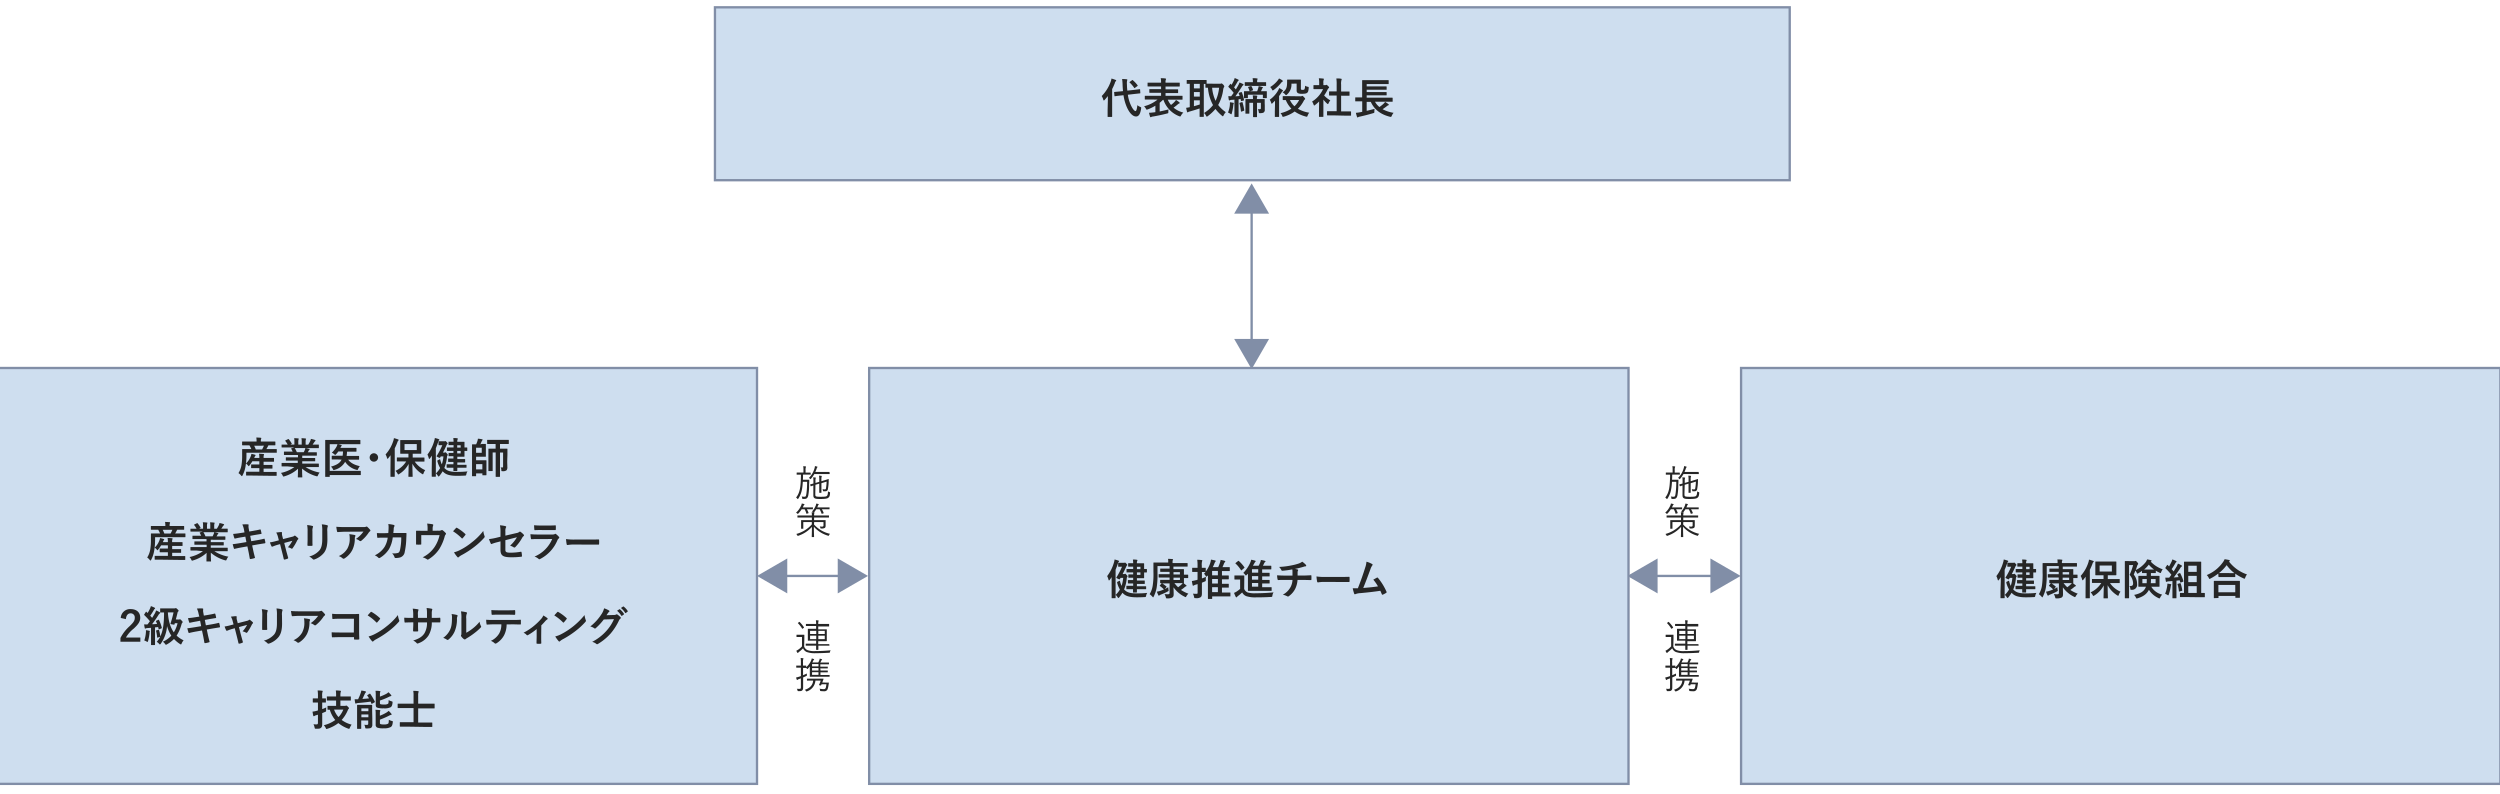 <svg xmlns="http://www.w3.org/2000/svg" viewBox="0 0 1070 340"><defs><style>.cls-1{fill:#818ea7;}.cls-2{fill:#cedeef;stroke:#818ea7;stroke-miterlimit:10;}.cls-3{isolation:isolate;}.cls-4{fill:#262626;}</style></defs><g id="主要素"><rect class="cls-1" x="535.2" y="89.26" width="1" height="57.97"/><polygon class="cls-1" points="528.22 91.45 535.7 78.5 543.17 91.45 528.22 91.45"/><polygon class="cls-1" points="528.22 145.05 535.7 158 543.17 145.05 528.22 145.05"/><rect class="cls-1" x="334.76" y="246" width="25.97" height="1"/><polygon class="cls-1" points="336.95 253.98 324 246.5 336.95 239.02 336.95 253.98"/><polygon class="cls-1" points="358.55 253.98 371.5 246.5 358.55 239.02 358.55 253.98"/><rect class="cls-1" x="707.26" y="246" width="26.97" height="1"/><polygon class="cls-1" points="709.45 253.98 696.5 246.5 709.45 239.02 709.45 253.98"/><polygon class="cls-1" points="732.05 253.98 745 246.5 732.05 239.02 732.05 253.98"/><rect class="cls-2" x="306" y="3.13" width="460" height="74"/><rect class="cls-2" x="-1" y="157.5" width="325" height="178"/><rect class="cls-2" x="372" y="157.5" width="325" height="178"/><rect class="cls-2" x="745.18" y="157.5" width="325" height="178"/></g><g id="文字"><g id="売上高" class="cls-3"><g class="cls-3"><path class="cls-4" d="M347,203c0,.12,0,.13-.13.13s-.5,0-1.78,0h-1.39c0,.8,0,1.52-.06,2.19h1.58c.72,0,.9,0,1,0s.15,0,.15.14c0,.52,0,1-.07,1.92a24,24,0,0,1-.35,4.62c-.22,1-.61,1.53-1.54,1.53h-.8c-.22,0-.24,0-.27-.34a2.2,2.2,0,0,0-.22-.71,6,6,0,0,0,1.2.13c.57,0,.67-.36.81-1.26a35.06,35.06,0,0,0,.31-5.14h-1.83c-.19,3.28-.62,5.24-1.95,7.22-.08.11-.13.18-.18.18s-.11,0-.19-.15a2.21,2.21,0,0,0-.57-.5c1.77-2.22,2-4.86,2.09-9.79-1.25,0-1.63,0-1.73,0s-.11,0-.11-.13v-.67c0-.1,0-.11.11-.11s.52,0,1.8,0h1v-1.07a7.6,7.6,0,0,0-.11-1.65,8.6,8.6,0,0,1,1,.08c.12,0,.2.08.2.14a.62.62,0,0,1-.09.29,3.23,3.23,0,0,0-.1,1.14v1.07h.26c1.28,0,1.66,0,1.76,0s.13,0,.13.11Zm8.1-.22c0,.11,0,.13-.13.13s-.53,0-1.91,0h-4.54a12.53,12.53,0,0,1-1.41,2c-.1.11-.16.16-.23.16s-.11-.05-.22-.17a1.34,1.34,0,0,0-.46-.34,9.39,9.39,0,0,0,2.38-4,4.05,4.05,0,0,0,.21-1.07,6.7,6.7,0,0,1,.91.21c.13,0,.18.11.18.17a.32.32,0,0,1-.1.19,2,2,0,0,0-.3.66c-.15.4-.31.83-.51,1.28H353c1.38,0,1.83,0,1.91,0s.13,0,.13.13Zm-6.15,8.35c0,.85,0,1.13.26,1.27s.62.22,2,.22c1.83,0,2.36-.08,2.66-.33s.48-.75.51-2a1.87,1.87,0,0,0,.63.32c.25.06.27.11.25.41-.09,1.49-.4,1.73-.81,2.07s-1.52.48-3.32.48c-1.63,0-2.12-.08-2.57-.39-.27-.2-.45-.48-.45-1.29v-4.1c-.72.22-1,.34-1,.35s-.16,0-.19-.11l-.16-.61c0-.09,0-.13.1-.14s.41-.08,1.28-.32v-.82a12.17,12.17,0,0,0-.1-1.84,8.66,8.66,0,0,1,.95.08c.11,0,.19.07.19.13a.63.63,0,0,1-.08.29,4.34,4.34,0,0,0-.08,1.17v.73l1.63-.48v-.7a10.09,10.09,0,0,0-.11-1.94,7.06,7.06,0,0,1,1,.08c.11,0,.18.07.18.16a1.13,1.13,0,0,1-.07.26,4.1,4.1,0,0,0-.09,1.2v.69l1.15-.36c1.31-.38,1.74-.57,1.86-.59s.11,0,.11.11l0,.74a20,20,0,0,1-.37,3.63,1,1,0,0,1-1,.76,6.74,6.74,0,0,1-.87,0c-.18,0-.19,0-.22-.29a1.86,1.86,0,0,0-.21-.64,3.88,3.88,0,0,0,1,.13.44.44,0,0,0,.49-.4,18.48,18.48,0,0,0,.28-2.93l-2.21.67v2.16c0,1.25,0,1.75,0,1.83s0,.13-.13.13h-.67c-.11,0-.13,0-.13-.13s0-.58,0-1.83V207l-1.63.48Z"/><path class="cls-4" d="M347.91,217.83c0,.12,0,.13-.13.13s-.48,0-1.73,0h-.7a8.92,8.92,0,0,1,.7,1.52c.05.11,0,.16-.16.21l-.5.16c-.2.06-.24.05-.27-.08a8.14,8.14,0,0,0-.75-1.81h-1.26a10.29,10.29,0,0,1-1.41,1.81c-.12.11-.16.18-.23.18s-.13,0-.24-.16a1.61,1.61,0,0,0-.54-.34,9.18,9.18,0,0,0,2.22-3.12,2.36,2.36,0,0,0,.24-.84c.34.07.68.15,1,.23.11,0,.17.1.17.18a.25.25,0,0,1-.16.2c-.08.05-.12.16-.24.39s-.2.46-.32.67h2.5c1.25,0,1.65,0,1.73,0s.13,0,.13.13Zm.48,6.65a13.08,13.08,0,0,0,6.86,4,2.56,2.56,0,0,0-.43.59c-.16.31-.16.31-.48.19a12.85,12.85,0,0,1-6-3.82c0,2.45.08,4,.08,4.31,0,.11,0,.12-.13.12h-.75c-.1,0-.11,0-.11-.12,0-.31.06-1.83.08-4.25a13.83,13.83,0,0,1-5.8,3.8c-.3.09-.33.11-.48-.2a2.12,2.12,0,0,0-.43-.56,13.68,13.68,0,0,0,6.66-4.09v-1h-3.65v1.65c0,.73,0,1,0,1.09s0,.12-.11.12H343c-.11,0-.13,0-.13-.12s0-.34,0-1.16v-1.12c0-.81,0-1.07,0-1.16s0-.13.13-.13.65,0,2.29,0h2.19v-1.11h-3.91c-1.53,0-2.05,0-2.13,0s-.14,0-.14-.13v-.64c0-.11,0-.13.14-.13s.6,0,2.13,0h3.91a6.38,6.38,0,0,0-.1-1.37,7.12,7.12,0,0,1,1,.09c.14,0,.22.08.22.15a.51.51,0,0,1-.09.25,2.29,2.29,0,0,0-.08.82v.06h4.11c1.54,0,2.05,0,2.15,0s.12,0,.12.13v.64c0,.11,0,.13-.12.13s-.61,0-2.15,0h-4.11v1.11h2.51c1.63,0,2.21,0,2.29,0s.13,0,.13.13,0,.3,0,.84v.21c0,.45,0,.82,0,1.2s-.06.74-.35.95a2.66,2.66,0,0,1-1.49.25c-.34,0-.35,0-.43-.32a1.51,1.51,0,0,0-.24-.56,8,8,0,0,0,1,.07c.42,0,.6-.13.6-.56v-1.38h-4Zm6.64-6.65c0,.12,0,.13-.13.13s-.54,0-1.93,0h-1.21a9.19,9.19,0,0,1,.77,1.57c.05.11,0,.14-.14.19l-.5.16c-.21.07-.22,0-.27-.09a8.08,8.08,0,0,0-.85-1.83h-1.41a10.92,10.92,0,0,1-.83,1.19c-.09.12-.14.19-.21.19s-.14-.05-.27-.15a2.13,2.13,0,0,0-.54-.24,7.93,7.93,0,0,0,1.68-2.7,3.39,3.39,0,0,0,.16-.72,6.29,6.29,0,0,1,.91.19.19.19,0,0,1,.16.18c0,.08-.05.12-.13.2a1,1,0,0,0-.22.42c-.1.22-.19.45-.29.64H353c1.39,0,1.84,0,1.93,0s.13,0,.13.13Z"/></g></g><g id="売上高-2" data-name="売上高" class="cls-3"><g class="cls-3"><path class="cls-4" d="M719,203c0,.12,0,.13-.13.13s-.5,0-1.78,0h-1.39c0,.8,0,1.52-.06,2.19h1.58c.72,0,.9,0,1,0s.15,0,.15.14c0,.52,0,1-.07,1.92a24,24,0,0,1-.35,4.62c-.22,1-.61,1.53-1.54,1.53h-.8c-.22,0-.24,0-.27-.34a2.2,2.2,0,0,0-.22-.71,6,6,0,0,0,1.2.13c.57,0,.67-.36.81-1.26a35.06,35.06,0,0,0,.31-5.14h-1.83c-.19,3.28-.62,5.24-1.95,7.22-.08.11-.13.18-.18.18s-.11,0-.19-.15a2.21,2.21,0,0,0-.57-.5c1.77-2.22,2-4.86,2.09-9.79-1.25,0-1.63,0-1.73,0s-.11,0-.11-.13v-.67c0-.1,0-.11.11-.11s.52,0,1.8,0h1v-1.07a7.6,7.6,0,0,0-.11-1.65,8.6,8.6,0,0,1,1,.08c.12,0,.2.08.2.14a.62.62,0,0,1-.09.29,3.23,3.23,0,0,0-.1,1.14v1.07h.26c1.28,0,1.66,0,1.76,0s.13,0,.13.11Zm8.1-.22c0,.11,0,.13-.13.13s-.53,0-1.91,0h-4.54a12.53,12.53,0,0,1-1.41,2c-.1.11-.16.16-.23.16s-.11-.05-.22-.17a1.34,1.34,0,0,0-.46-.34,9.39,9.39,0,0,0,2.38-4,4.05,4.05,0,0,0,.21-1.07,6.7,6.7,0,0,1,.91.21c.13,0,.18.11.18.17a.32.32,0,0,1-.1.19,2,2,0,0,0-.3.66c-.15.4-.31.83-.51,1.28H725c1.38,0,1.83,0,1.91,0s.13,0,.13.13Zm-6.15,8.35c0,.85,0,1.13.26,1.27s.62.22,2,.22c1.83,0,2.36-.08,2.66-.33s.48-.75.51-2a1.87,1.87,0,0,0,.63.32c.25.06.27.11.25.41-.09,1.49-.4,1.73-.81,2.07s-1.52.48-3.32.48c-1.63,0-2.12-.08-2.57-.39-.27-.2-.45-.48-.45-1.29v-4.1c-.72.22-1,.34-1,.35s-.16,0-.19-.11l-.16-.61c0-.09,0-.13.1-.14s.41-.08,1.28-.32v-.82a12.17,12.17,0,0,0-.1-1.84,8.66,8.66,0,0,1,1,.08c.11,0,.19.07.19.13a.63.63,0,0,1-.08.29,4.34,4.34,0,0,0-.08,1.17v.73l1.63-.48v-.7a10.09,10.09,0,0,0-.11-1.94,7.06,7.06,0,0,1,1,.08c.11,0,.18.07.18.16a1.13,1.13,0,0,1-.07.26,4.1,4.1,0,0,0-.09,1.2v.69l1.15-.36c1.31-.38,1.74-.57,1.86-.59s.11,0,.11.11l0,.74a20,20,0,0,1-.37,3.63,1,1,0,0,1-1,.76,6.74,6.74,0,0,1-.87,0c-.18,0-.19,0-.22-.29a1.86,1.86,0,0,0-.21-.64,3.88,3.88,0,0,0,1,.13.44.44,0,0,0,.49-.4,18.48,18.48,0,0,0,.28-2.93l-2.21.67v2.16c0,1.25,0,1.75,0,1.83s0,.13-.13.13h-.67c-.11,0-.13,0-.13-.13s0-.58,0-1.83V207l-1.63.48Z"/><path class="cls-4" d="M719.91,217.83c0,.12,0,.13-.13.13s-.48,0-1.73,0h-.7a8.92,8.92,0,0,1,.7,1.52c.05.11,0,.16-.16.21l-.5.16c-.2.06-.24.05-.27-.08a8.14,8.14,0,0,0-.75-1.81h-1.26a10.29,10.29,0,0,1-1.41,1.81c-.12.11-.16.18-.23.18s-.13,0-.24-.16a1.61,1.61,0,0,0-.54-.34,9.18,9.18,0,0,0,2.22-3.12,2.36,2.36,0,0,0,.24-.84c.34.07.68.15,1,.23.11,0,.17.1.17.18a.25.25,0,0,1-.16.2c-.08.05-.12.16-.24.39s-.2.46-.32.67h2.5c1.25,0,1.65,0,1.73,0s.13,0,.13.13Zm.48,6.65a13.08,13.08,0,0,0,6.86,4,2.56,2.56,0,0,0-.43.59c-.16.31-.16.31-.48.19a12.85,12.85,0,0,1-6-3.82c0,2.45.08,4,.08,4.31,0,.11,0,.12-.13.12h-.75c-.1,0-.11,0-.11-.12,0-.31.06-1.83.08-4.25a13.83,13.83,0,0,1-5.8,3.8c-.3.09-.33.11-.48-.2a2.12,2.12,0,0,0-.43-.56,13.68,13.68,0,0,0,6.66-4.09v-1h-3.65v1.65c0,.73,0,1,0,1.09s0,.12-.11.12H715c-.11,0-.13,0-.13-.12s0-.34,0-1.16v-1.12c0-.81,0-1.07,0-1.16s0-.13.13-.13.65,0,2.29,0h2.19v-1.11h-3.91c-1.53,0-2,0-2.13,0s-.14,0-.14-.13v-.64c0-.11,0-.13.14-.13s.6,0,2.13,0h3.91a6.38,6.38,0,0,0-.1-1.37,7.12,7.12,0,0,1,1,.09c.14,0,.22.08.22.15a.51.51,0,0,1-.09.25,2.29,2.29,0,0,0-.08.82v.06h4.11c1.54,0,2,0,2.15,0s.12,0,.12.13v.64c0,.11,0,.13-.12.13s-.61,0-2.15,0h-4.11v1.11h2.51c1.63,0,2.21,0,2.29,0s.13,0,.13.13,0,.3,0,.84v.21c0,.45,0,.82,0,1.2s-.06.74-.35.95a2.66,2.66,0,0,1-1.49.25c-.34,0-.35,0-.43-.32a1.51,1.51,0,0,0-.24-.56,8,8,0,0,0,1,.07c.42,0,.6-.13.6-.56v-1.38h-4Zm6.64-6.65c0,.12,0,.13-.13.13s-.54,0-1.93,0h-1.21a9.19,9.19,0,0,1,.77,1.57c.05.11,0,.14-.14.19l-.5.16c-.21.07-.22,0-.27-.09a8.08,8.08,0,0,0-.85-1.83h-1.41a10.92,10.92,0,0,1-.83,1.19c-.09.12-.14.19-.21.19s-.14-.05-.27-.15a2.13,2.13,0,0,0-.54-.24,7.93,7.93,0,0,0,1.68-2.7,3.39,3.39,0,0,0,.16-.72,6.29,6.29,0,0,1,.91.19.19.19,0,0,1,.16.18c0,.08,0,.12-.13.2a1,1,0,0,0-.22.42c-.1.22-.19.45-.29.64H725c1.39,0,1.84,0,1.93,0s.13,0,.13.13Z"/></g></g><g id="売上高-3" data-name="売上高" class="cls-3"><g class="cls-3"><path class="cls-4" d="M344.18,276.69a2.51,2.51,0,0,0,1.42,1.56,8.44,8.44,0,0,0,3.22.42c2.05,0,4.35-.11,6.72-.34a1.49,1.49,0,0,0-.3.69c-.07.34-.05.34-.37.36-2.1.12-4.07.19-5.68.19a10.41,10.41,0,0,1-3.94-.52,2.94,2.94,0,0,1-1.54-1.58A14,14,0,0,1,342,279a1.92,1.92,0,0,0-.35.33c-.05.1-.11.16-.19.16s-.13-.06-.19-.16a5.08,5.08,0,0,1-.45-.81,6.62,6.62,0,0,0,1-.6,8.34,8.34,0,0,0,1.43-1.28v-4h-1.12c-.83,0-1,0-1.11,0s-.12,0-.12-.13v-.7c0-.11,0-.13.12-.13s.28,0,1.11,0H343c.83,0,1.05,0,1.13,0s.13,0,.13.13,0,.49,0,1.5ZM342,266.23c.15-.11.18-.11.27,0a13.81,13.81,0,0,1,1.81,2.24c.07.09.05.14-.09.25l-.4.31c-.18.13-.23.11-.29,0a12.08,12.08,0,0,0-1.75-2.26c-.09-.09-.08-.13.08-.25Zm13,10c0,.11,0,.13-.13.13s-.62,0-2.25,0h-2.36c0,1.15,0,1.58,0,1.64s0,.13-.13.13h-.71c-.11,0-.12,0-.12-.13s0-.49,0-1.64h-2.07c-1.61,0-2.16,0-2.25,0s-.13,0-.13-.13v-.62c0-.12,0-.13.13-.13s.64,0,2.25,0h2.07v-1.27h-1.28c-1.51,0-2,0-2.13,0s-.13,0-.13-.13,0-.45,0-1.44v-1.92c0-1,0-1.36,0-1.44s0-.15.13-.15.62,0,2.13,0h1.28v-1.21h-2c-1.62,0-2.16,0-2.24,0s-.13,0-.13-.13v-.62c0-.11,0-.13.13-.13s.62,0,2.24,0h2a8.72,8.72,0,0,0-.11-1.58,6.2,6.2,0,0,1,1,.08c.11,0,.19.06.19.14a1.44,1.44,0,0,1-.08.26,3.93,3.93,0,0,0-.1,1.05v.05h2.29c1.6,0,2.15,0,2.24,0s.13,0,.13.13V268c0,.11,0,.13-.13.13s-.64,0-2.24,0h-2.29v1.21h1.43c1.5,0,2,0,2.11,0s.13,0,.13.15,0,.43,0,1.44v1.92c0,1,0,1.34,0,1.44s0,.13-.13.13-.61,0-2.11,0h-1.43v1.27h2.36c1.63,0,2.17,0,2.25,0s.13,0,.13.13ZM349.35,270h-2.64v1.35h2.64Zm0,2.07h-2.64v1.47h2.64ZM353,270h-2.76v1.35H353Zm0,2.07h-2.76v1.47H353Z"/><path class="cls-4" d="M351.19,287H352c1.57,0,2.09,0,2.17,0s.13,0,.13.12v.47c0,.11,0,.16-.13.16s-.6,0-2.17,0h-.85v1.15h1.66c1.54,0,2,0,2.15,0s.11,0,.11.12v.52c0,.09,0,.11-.11.11s-.61,0-2.15,0h-3.92c-1.53,0-2.06,0-2.16,0s-.13,0-.13-.11,0-.56,0-1.7v-2.61a10,10,0,0,1-.88,1c-.09.1-.14.13-.19.13s-.09-.05-.16-.14a1.46,1.46,0,0,0-.32-.34s-.05,0-.11,0-.35,0-1.23,0V289c.51-.23,1.09-.47,1.63-.74a4.29,4.29,0,0,0,0,.64c0,.31,0,.32-.23.43-.44.21-.91.42-1.37.61v1.88c0,1.05,0,1.8,0,2.41,0,.77-.13,1-.42,1.28s-.62.31-1.58.29c-.32,0-.34,0-.4-.3a2.49,2.49,0,0,0-.29-.71,11.47,11.47,0,0,0,1.18.05c.39,0,.55-.16.55-.69v-3.82l-.8.3a1.78,1.78,0,0,0-.58.3.28.28,0,0,1-.22.1c-.07,0-.11,0-.16-.13-.11-.29-.19-.54-.31-.93a12.55,12.55,0,0,0,1.43-.38l.64-.22v-3.62h-.5c-1,0-1.28,0-1.37,0s-.12,0-.12-.13V285c0-.11,0-.13.12-.13s.38,0,1.37,0h.5v-1.31a10.88,10.88,0,0,0-.11-1.94,9.27,9.27,0,0,1,1,.1c.13,0,.21.07.21.13a.63.63,0,0,1-.1.3,4.39,4.39,0,0,0-.09,1.4v1.32c.88,0,1.13,0,1.23,0s.13,0,.13.13v.56a7.78,7.78,0,0,0,2-2.61,3.42,3.42,0,0,0,.37-1.13,5.36,5.36,0,0,1,.87.25c.11,0,.16.11.16.18s-.05.13-.15.19a2.42,2.42,0,0,0-.4.67c-.06.13-.14.27-.22.42h2.54a7.93,7.93,0,0,0,.47-1,2.32,2.32,0,0,0,.14-.64,6.69,6.69,0,0,1,.85.23c.13.05.18.08.18.14a.23.23,0,0,1-.12.19,1,1,0,0,0-.22.32,6.63,6.63,0,0,1-.43.79h1.58c1.44,0,1.91,0,2,0s.13,0,.13.12v.52c0,.11,0,.12-.13.12s-.55,0-2,0h-1.58v1h.88c1.57,0,2.1,0,2.19,0s.13,0,.13.13v.49c0,.12,0,.13-.13.13s-.62,0-2.19,0h-.88Zm2.35,5.15c.77,0,1,0,1.09,0s.14,0,.13.13c-.07.46-.13.86-.19,1.21a8,8,0,0,1-.31,1.36,1.46,1.46,0,0,1-1.61,1c-.34,0-.89,0-1.37-.08-.25,0-.27-.06-.3-.35a1.61,1.61,0,0,0-.21-.65,14.47,14.47,0,0,0,1.78.19.85.85,0,0,0,.9-.64,11.75,11.75,0,0,0,.25-1.46h-2.1c0,.13-.11.27-.17.43s-.1.12-.26.08l-.46-.09c-.16,0-.21-.08-.15-.21a9.54,9.54,0,0,0,.69-1.76H349a5.25,5.25,0,0,1-3.6,4.58.6.6,0,0,1-.23.06c-.09,0-.14-.06-.25-.24a1.76,1.76,0,0,0-.48-.46c2.12-.71,3.39-1.91,3.6-3.94h-.32c-1.57,0-2.13,0-2.21,0s-.13,0-.13-.14v-.56c0-.12,0-.13.13-.13s.64,0,2.21,0h2.77c1.32,0,1.76,0,1.84,0s.17.06.12.19l-.23.66c-.1.29-.2.54-.28.78Zm-3.23-7.94h-2.75v1h2.75Zm-2.75,1.73V287h2.75v-1.06Zm2.75,1.75h-2.75v1.15h2.75Z"/></g></g><g id="売上高-4" data-name="売上高" class="cls-3"><g class="cls-3"><path class="cls-4" d="M716.18,276.69a2.51,2.51,0,0,0,1.42,1.56,8.44,8.44,0,0,0,3.22.42c2,0,4.35-.11,6.72-.34a1.49,1.49,0,0,0-.3.69c-.07.34,0,.34-.37.36-2.1.12-4.07.19-5.68.19a10.41,10.41,0,0,1-3.94-.52,2.94,2.94,0,0,1-1.54-1.58A14,14,0,0,1,714,279a1.92,1.92,0,0,0-.35.33c0,.1-.11.16-.19.16s-.13-.06-.19-.16a5.08,5.08,0,0,1-.45-.81,6.62,6.62,0,0,0,1-.6,8.34,8.34,0,0,0,1.43-1.28v-4h-1.12c-.83,0-1,0-1.11,0s-.12,0-.12-.13v-.7c0-.11,0-.13.12-.13s.28,0,1.11,0H715c.83,0,1,0,1.13,0s.13,0,.13.13,0,.49,0,1.5ZM714,266.23c.15-.11.18-.11.27,0a13.81,13.81,0,0,1,1.81,2.24c.07.09,0,.14-.09.25l-.4.31c-.18.13-.23.11-.29,0a12.08,12.08,0,0,0-1.75-2.26c-.09-.09-.08-.13.08-.25Zm13,10c0,.11,0,.13-.13.13s-.62,0-2.25,0h-2.36c0,1.15,0,1.58,0,1.64s0,.13-.13.13h-.71c-.11,0-.12,0-.12-.13s0-.49,0-1.64h-2.07c-1.61,0-2.16,0-2.25,0s-.13,0-.13-.13v-.62c0-.12,0-.13.13-.13s.64,0,2.25,0h2.07v-1.27h-1.28c-1.51,0-2,0-2.13,0s-.13,0-.13-.13,0-.45,0-1.44v-1.92c0-1,0-1.36,0-1.44s0-.15.13-.15.62,0,2.13,0h1.28v-1.21h-2c-1.62,0-2.16,0-2.24,0s-.13,0-.13-.13v-.62c0-.11,0-.13.13-.13s.62,0,2.24,0h2a8.72,8.72,0,0,0-.11-1.58,6.2,6.2,0,0,1,1,.08c.11,0,.19.06.19.14a1.44,1.44,0,0,1-.08.26,3.93,3.93,0,0,0-.1,1.05v.05h2.29c1.6,0,2.15,0,2.24,0s.13,0,.13.13V268c0,.11,0,.13-.13.13s-.64,0-2.24,0h-2.29v1.21h1.43c1.5,0,2,0,2.11,0s.13,0,.13.15,0,.43,0,1.44v1.92c0,1,0,1.34,0,1.44s0,.13-.13.13-.61,0-2.11,0h-1.43v1.27h2.36c1.63,0,2.17,0,2.25,0s.13,0,.13.13ZM721.35,270h-2.64v1.35h2.64Zm0,2.07h-2.64v1.47h2.64ZM725,270h-2.76v1.35H725Zm0,2.07h-2.76v1.47H725Z"/><path class="cls-4" d="M723.19,287H724c1.57,0,2.09,0,2.17,0s.13,0,.13.12v.47c0,.11,0,.16-.13.16s-.6,0-2.17,0h-.85v1.15h1.66c1.54,0,2,0,2.15,0s.11,0,.11.12v.52c0,.09,0,.11-.11.11s-.61,0-2.15,0h-3.92c-1.53,0-2.06,0-2.16,0s-.13,0-.13-.11,0-.56,0-1.7v-2.61a10,10,0,0,1-.88,1c-.09.1-.14.13-.19.13s-.09-.05-.16-.14a1.46,1.46,0,0,0-.32-.34s0,0-.11,0-.35,0-1.23,0V289c.51-.23,1.09-.47,1.63-.74a4.29,4.29,0,0,0,0,.64c0,.31,0,.32-.23.43-.44.21-.91.42-1.37.61v1.88c0,1.05,0,1.8,0,2.41,0,.77-.13,1-.42,1.28s-.62.31-1.58.29c-.32,0-.34,0-.4-.3a2.49,2.49,0,0,0-.29-.71,11.47,11.47,0,0,0,1.18.05c.39,0,.55-.16.55-.69v-3.82l-.8.3a1.78,1.78,0,0,0-.58.3.28.28,0,0,1-.22.1c-.07,0-.11,0-.16-.13-.11-.29-.19-.54-.31-.93a12.55,12.55,0,0,0,1.43-.38l.64-.22v-3.62h-.5c-1,0-1.28,0-1.37,0s-.12,0-.12-.13V285c0-.11,0-.13.12-.13s.38,0,1.37,0h.5v-1.31a10.88,10.88,0,0,0-.11-1.94,9.27,9.27,0,0,1,1,.1c.13,0,.21.07.21.13a.63.63,0,0,1-.1.3,4.39,4.39,0,0,0-.09,1.4v1.32c.88,0,1.13,0,1.23,0s.13,0,.13.13v.56a7.78,7.78,0,0,0,2-2.61,3.42,3.42,0,0,0,.37-1.13,5.36,5.36,0,0,1,.87.25c.11,0,.16.11.16.18s0,.13-.15.19a2.42,2.42,0,0,0-.4.67c-.06.13-.14.27-.22.42h2.54a7.93,7.93,0,0,0,.47-1,2.32,2.32,0,0,0,.14-.64,6.69,6.69,0,0,1,.85.23c.13.05.18.08.18.14a.23.23,0,0,1-.12.19,1,1,0,0,0-.22.32,6.63,6.63,0,0,1-.43.79h1.58c1.44,0,1.91,0,2,0s.13,0,.13.12v.52c0,.11,0,.12-.13.12s-.55,0-2,0h-1.58v1h.88c1.57,0,2.1,0,2.19,0s.13,0,.13.13v.49c0,.12,0,.13-.13.13s-.62,0-2.19,0h-.88Zm2.35,5.15c.77,0,1,0,1.09,0s.14,0,.13.13c-.07.46-.13.86-.19,1.21a8,8,0,0,1-.31,1.36,1.46,1.46,0,0,1-1.61,1c-.34,0-.89,0-1.37-.08-.25,0-.27-.06-.3-.35a1.61,1.61,0,0,0-.21-.65,14.47,14.47,0,0,0,1.78.19.85.85,0,0,0,.9-.64,11.75,11.75,0,0,0,.25-1.46h-2.1c0,.13-.11.27-.17.43s-.1.12-.26.08l-.46-.09c-.16,0-.21-.08-.15-.21a9.54,9.54,0,0,0,.69-1.76H721a5.25,5.25,0,0,1-3.6,4.58.6.6,0,0,1-.23.06c-.09,0-.14-.06-.25-.24a1.76,1.76,0,0,0-.48-.46c2.12-.71,3.39-1.91,3.6-3.94h-.32c-1.57,0-2.13,0-2.21,0s-.13,0-.13-.14v-.56c0-.12,0-.13.13-.13s.64,0,2.21,0h2.77c1.32,0,1.76,0,1.84,0s.17.06.12.19l-.23.66c-.1.29-.2.54-.28.78Zm-3.23-7.94h-2.75v1h2.75Zm-2.75,1.73V287h2.75v-1.06Zm2.75,1.75h-2.75v1.15h2.75Z"/></g></g><g id="売上高-5" data-name="売上高" class="cls-3"><g class="cls-3"><path class="cls-4" d="M474.16,43.11c0-.59,0-1.31,0-2-.43.57-.9,1.13-1.37,1.65-.14.16-.25.25-.34.25s-.18-.09-.23-.3a5.89,5.89,0,0,0-.69-1.6,16.9,16.9,0,0,0,3.87-6.22,6.73,6.73,0,0,0,.31-1.27,14.63,14.63,0,0,1,1.73.57c.2.09.29.15.29.27s-.06.2-.2.33a1.38,1.38,0,0,0-.36.72A23.33,23.33,0,0,1,476,38.12v9c0,1.75,0,2.63,0,2.72s0,.2-.21.2h-1.52c-.19,0-.21,0-.21-.2s0-1,0-2.72Zm11.13-4.63c1.64-.18,2.27-.28,2.45-.3s.2,0,.22.18l.1,1.38c0,.19,0,.2-.18.22l-2.46.27-2.7.31a15.87,15.87,0,0,0,1.15,4.16c.83,1.94,1.69,2.84,2.14,2.84.29,0,.6-.7.78-2.54a3.65,3.65,0,0,0,1.17.72c.54.24.52.27.43.81-.34,2.31-1.05,3.33-2.14,3.33-1.68,0-3.14-2-4.11-4.35a20,20,0,0,1-1.28-4.76l-1.22.13c-1.64.16-2.25.29-2.41.31s-.22,0-.24-.2l-.14-1.43c0-.19,0-.19.2-.21s.79-.06,2.43-.22l1.17-.12c-.08-.87-.15-1.73-.18-2.63a23.86,23.86,0,0,0-.2-2.56,17.37,17.37,0,0,1,1.92.11c.2,0,.31.11.31.21a.74.74,0,0,1-.11.38,6.61,6.61,0,0,0-.05,1.8c0,.83.07,1.66.16,2.47Zm-.79-4.14c.09-.07.14-.11.2-.11s.09,0,.16.11a12.7,12.7,0,0,1,2,2.13c.13.16.13.21-.09.39l-1,.74a.68.68,0,0,1-.19.13c-.06,0-.09-.06-.15-.13a13.06,13.06,0,0,0-1.91-2.25.21.21,0,0,1-.1-.16c0-.06.07-.11.18-.18Z"/><path class="cls-4" d="M492.4,42.61c-1.6,0-2.13,0-2.25,0s-.18,0-.18-.19V41.19c0-.18,0-.2.18-.2s.65,0,2.25,0h4.54V39.71H494.6c-1.75,0-2.36,0-2.47,0s-.22,0-.22-.19V38.34c0-.18,0-.2.22-.2s.72,0,2.47,0h2.34V37h-3.15c-1.73,0-2.31,0-2.42,0s-.21,0-.21-.2V35.57c0-.18,0-.2.21-.2s.69,0,2.42,0h3.15v-.19a7.44,7.44,0,0,0-.15-1.7c.65,0,1.35,0,2,.12.18,0,.27.11.27.18a1,1,0,0,1-.09.4,2,2,0,0,0-.12,1v.2h3.45c1.75,0,2.33,0,2.43,0s.2,0,.2.2v1.24c0,.18,0,.2-.2.2s-.68,0-2.43,0h-3.45v1.21h2.7c1.76,0,2.37,0,2.48,0s.2,0,.2.2v1.21c0,.18,0,.19-.2.19s-.72,0-2.48,0h-2.7V41h4.84c1.6,0,2.14,0,2.25,0s.18,0,.18.2v1.26c0,.17,0,.19-.18.19s-.65,0-2.25,0H499.8a8.88,8.88,0,0,0,1.39,2.27,10.84,10.84,0,0,0,1.56-1.39,2.94,2.94,0,0,0,.56-.76,10.6,10.6,0,0,1,1.42,1,.42.42,0,0,1,.18.27c0,.14-.07.21-.23.27a1.44,1.44,0,0,0-.6.36,17,17,0,0,1-1.8,1.4,10.28,10.28,0,0,0,4.2,2.11,4.89,4.89,0,0,0-1,1.26c-.16.31-.23.41-.37.41a2,2,0,0,1-.44-.12,11.47,11.47,0,0,1-6.71-7h-.22A14.33,14.33,0,0,1,496.34,44v3.71c1.23-.24,2.45-.53,3.8-.88a5.17,5.17,0,0,0-.09,1.06c0,.56,0,.56-.57.7-2.22.57-4.31,1-6,1.28a1.82,1.82,0,0,0-.69.18.5.5,0,0,1-.29.11c-.12,0-.23-.06-.28-.26a14.63,14.63,0,0,1-.44-1.64c.71,0,1.39-.09,2.15-.18l.57-.07V45.24a19.28,19.28,0,0,1-3.27,1.58,1.51,1.51,0,0,1-.42.11c-.16,0-.23-.13-.39-.45a4.11,4.11,0,0,0-.76-1,14.87,14.87,0,0,0,5.78-2.86Z"/><path class="cls-4" d="M522.14,35.84a1,1,0,0,0,.43-.06.54.54,0,0,1,.27-.07c.13,0,.31.13.76.58A1.44,1.44,0,0,1,524,37a.74.74,0,0,1-.2.43,2.29,2.29,0,0,0-.27.92,18.09,18.09,0,0,1-2.16,6.59A14.45,14.45,0,0,0,524.64,48a5.32,5.32,0,0,0-.94,1.38c-.12.25-.19.38-.32.38s-.22-.09-.41-.25a16.94,16.94,0,0,1-2.76-2.88,19,19,0,0,1-3.29,3.08c-.2.14-.31.21-.4.21s-.22-.14-.36-.43a3.3,3.3,0,0,0-.85-1.13,13.44,13.44,0,0,0,3.86-3.39A18.46,18.46,0,0,1,517,37.55c-.56,0-.81,0-.89,0s-.19,0-.19-.22V35.91h-.69v12c0,1.22,0,1.8,0,1.91s0,.2-.2.2h-1.4c-.18,0-.2,0-.2-.2s0-.69,0-1.91V46.41c-1.31.47-3.11,1-4.28,1.33a1.53,1.53,0,0,0-.58.22.47.47,0,0,1-.29.12c-.1,0-.19-.07-.23-.23-.13-.49-.27-1.14-.38-1.71a11.61,11.61,0,0,0,1.55-.27v-10l-1.12,0c-.18,0-.19,0-.19-.2V34.45c0-.2,0-.22.19-.22s.65,0,2.22,0H514c1.59,0,2.13,0,2.23,0s.2,0,.2.22v1.37c.29,0,.83,0,1.84,0Zm-8.63,2V35.89H511v1.93Zm0,3.51V39.4H511v1.93Zm0,1.58H511v2.53c.83-.22,1.71-.49,2.5-.74Zm5.28-5.38a15.9,15.9,0,0,0,1.48,5.6,17.16,17.16,0,0,0,1.51-5.6Z"/><path class="cls-4" d="M526.38,44.88a6.87,6.87,0,0,0,0-1.12c.56.07,1,.14,1.38.22s.31.14.31.21a.46.46,0,0,1-.09.27,2.3,2.3,0,0,0-.14.67,21.19,21.19,0,0,1-.62,3.35c-.09.29-.12.43-.25.43a1.15,1.15,0,0,1-.39-.22,10.28,10.28,0,0,0-1-.54A10.4,10.4,0,0,0,526.38,44.88Zm4.85-5.46c.16-.05.21,0,.28.13a15.5,15.5,0,0,1,.92,3.16c0,.2,0,.28-.23.33l-.78.18c-.25.07-.28.07-.3-.14l-.13-.69-.88.11v5c0,1.66,0,2.27,0,2.36s0,.2-.2.2h-1.37c-.18,0-.2,0-.2-.2s0-.7,0-2.36V42.66l-1.23.09a1.45,1.45,0,0,0-.66.15.57.57,0,0,1-.29.07c-.13,0-.2-.11-.24-.29a14.51,14.51,0,0,1-.19-1.53c.45,0,.81.05,1.2.05q.57-.72,1.08-1.47a20.29,20.29,0,0,0-2.19-2.45c-.13-.16-.09-.22,0-.4l.69-.88c.14-.18.19-.2.32,0s.2.19.29.28a15.41,15.41,0,0,0,1-1.89,5.06,5.06,0,0,0,.32-1c.52.2,1,.43,1.5.65.16.09.23.18.23.29a.27.27,0,0,1-.16.23,1.42,1.42,0,0,0-.4.52,22.84,22.84,0,0,1-1.42,2.32l.74.87c.38-.61.74-1.23,1.08-1.84a7.61,7.61,0,0,0,.5-1.13,13.59,13.59,0,0,1,1.5.66c.16.09.21.15.21.26s-.05.19-.2.28a2.41,2.41,0,0,0-.55.71c-.92,1.47-1.88,2.84-2.72,4,.57,0,1.17-.07,1.8-.13-.11-.38-.24-.74-.38-1.11-.07-.17,0-.22.2-.29Zm.27,4.3c.21-.07.25,0,.3.13a23.2,23.2,0,0,1,.74,3.26c0,.18,0,.23-.22.32l-.9.31c-.25.09-.28.07-.3-.13a22.78,22.78,0,0,0-.63-3.36c-.06-.18,0-.2.18-.27Zm3.81-6.87c.22-.08.27,0,.34.1a7.58,7.58,0,0,1,.62,1.41c.05.18,0,.27-.22.36l-1,.34h3a8.12,8.12,0,0,0,.46-1.31,4,4,0,0,0,.18-.87,10.64,10.64,0,0,1,1.59.38c.14,0,.25.09.25.2a.28.28,0,0,1-.14.23.63.63,0,0,0-.22.35l-.47,1c1.62,0,2.2,0,2.31,0s.19,0,.19.19,0,.38,0,.72v.4c0,1.12,0,1.35,0,1.46s0,.2-.19.2h-1.3c-.18,0-.2,0-.2-.2V40.55h-6.41v1.27c0,.18,0,.19-.21.19h-1.26c-.18,0-.2,0-.2-.19s0-.35,0-1.48v-.27c0-.47,0-.74,0-.85s0-.19.2-.19.68,0,2.23,0a.24.24,0,0,1-.11-.18,6.81,6.81,0,0,0-.5-1.35c-.11-.2-.11-.27.16-.36Zm-.07-.09c-1.62,0-2.2,0-2.29,0s-.19,0-.19-.2V35.37c0-.18,0-.2.19-.2s.67,0,2.29,0h1v-.15a7.44,7.44,0,0,0-.13-1.56c.65,0,1.21,0,1.86.11.18,0,.28.09.28.18a.93.93,0,0,1-.1.34,2.28,2.28,0,0,0-.09.93v.15h1.33c1.64,0,2.21,0,2.32,0s.18,0,.18.2v1.22c0,.18,0,.2-.18.2s-.68,0-2.32,0ZM541.33,45c0,.92,0,1.48,0,1.94a1.32,1.32,0,0,1-.43,1.15c-.22.22-.68.31-1.49.35-.58,0-.58,0-.67-.54a3.11,3.11,0,0,0-.4-1.17l.9,0c.27,0,.42-.1.42-.45V44H538v5.92c0,.18,0,.2-.19.2h-1.28c-.2,0-.22,0-.22-.2s0-.84,0-2.65V44h-1.59v2.72c0,1.13,0,1.62,0,1.73s0,.21-.18.21h-1.3c-.18,0-.19,0-.19-.21s0-.58,0-1.79V44.28c0-1.1,0-1.57,0-1.67s0-.2.19-.2.67,0,2.24,0h.81a13.83,13.83,0,0,0-.11-1.59c.61,0,1.21.06,1.67.11.18,0,.27.11.27.2a2.42,2.42,0,0,1-.1.45,3.67,3.67,0,0,0-.08.83h.92c1.55,0,2.11,0,2.23,0s.2,0,.2.2,0,.66,0,1.8Z"/><path class="cls-4" d="M545.7,45c0-.54,0-1.25,0-1.89-.34.34-.68.66-1,1s-.33.25-.42.25-.16-.13-.23-.4a4.63,4.63,0,0,0-.6-1.28,12.23,12.23,0,0,0,3.6-4,5.17,5.17,0,0,0,.42-1,10.81,10.81,0,0,1,1.42.83c.16.13.24.18.24.31a.22.22,0,0,1-.15.2,1.39,1.39,0,0,0-.38.43c-.36.56-.73,1.11-1.15,1.66v6.51c0,1.44,0,2.13,0,2.22s0,.21-.18.21h-1.46c-.18,0-.18,0-.18-.21s0-.78,0-2.22Zm3.11-10.61c.16.11.24.2.24.33s-.09.19-.27.3a2,2,0,0,0-.51.49,16.68,16.68,0,0,1-3.13,3c-.22.14-.33.21-.4.21s-.18-.11-.32-.39a4.23,4.23,0,0,0-.78-1.07,12.09,12.09,0,0,0,3.23-2.86,4.72,4.72,0,0,0,.54-.81A8.38,8.38,0,0,1,548.81,34.36Zm7.92,6.83a.88.88,0,0,0,.44-.09.46.46,0,0,1,.21-.08c.15,0,.31.11.69.49s.54.67.54.81a.35.35,0,0,1-.2.27c-.16.09-.25.23-.49.68a12.78,12.78,0,0,1-2.41,3.25,13.93,13.93,0,0,0,4.84,1.69,4.31,4.31,0,0,0-.68,1.22c-.2.54-.22.56-.78.42a15,15,0,0,1-4.77-2.16,14.73,14.73,0,0,1-4.61,2.21c-.54.14-.54.14-.75-.4a3.47,3.47,0,0,0-.7-1.09,14.69,14.69,0,0,0,4.66-1.93,11.6,11.6,0,0,1-2.4-3.69c-.73,0-1.06,0-1.11,0s-.2,0-.2-.19V41.35c0-.18,0-.2.2-.2s.66,0,2.36,0Zm-4-5.41a5.56,5.56,0,0,1-1.87,4.63c-.2.2-.32.29-.41.29s-.24-.11-.44-.36a3,3,0,0,0-1.06-.83c1.59-1.08,1.93-2.14,1.93-4.45,0-.43,0-.7,0-.81s0-.2.2-.2.49,0,1.73,0h2c1.25,0,1.64,0,1.75,0s.22,0,.22.2,0,.56,0,1.46v2c0,.35,0,.47.11.58s.23.14.66.14.63-.07.76-.25a3.15,3.15,0,0,0,.23-1.53,3.29,3.29,0,0,0,1.17.45c.45.09.45.13.4.67-.11,1.2-.25,1.54-.59,1.87s-1,.47-2.27.47a3.68,3.68,0,0,1-1.78-.29,1.36,1.36,0,0,1-.51-1.23V35.78Zm-.63,7a8.21,8.21,0,0,0,1.93,2.67,9.49,9.49,0,0,0,2-2.67Z"/><path class="cls-4" d="M564.58,43.44a19.6,19.6,0,0,1-1.71,1.49c-.18.14-.29.23-.38.23s-.18-.14-.29-.41a4.92,4.92,0,0,0-.63-1.28,12.36,12.36,0,0,0,4.7-5.33h-2c-1.37,0-1.8,0-1.91,0s-.2,0-.2-.2V36.65c0-.18,0-.2.2-.2s.54,0,1.91,0h.34v-.74a10.78,10.78,0,0,0-.15-2.2c.69,0,1.23.06,1.88.13.18,0,.29.11.29.18a.85.85,0,0,1-.11.37,3.82,3.82,0,0,0-.11,1.45v.81h.76a.55.55,0,0,0,.34-.08.6.6,0,0,1,.2-.07c.1,0,.28.11.66.47s.49.52.49.65a.37.37,0,0,1-.18.29,1.94,1.94,0,0,0-.42.52,17.68,17.68,0,0,1-1.53,2.63,10.2,10.2,0,0,0,2.65,2.1,4.4,4.4,0,0,0-.72,1.17c-.13.27-.22.4-.34.4s-.2-.07-.36-.22a12.74,12.74,0,0,1-1.55-1.67v5.06c0,1.33,0,2,0,2.12s0,.2-.22.2h-1.44c-.2,0-.22,0-.22-.2s0-.79,0-2.12Zm6,5.94c-1.71,0-2.3,0-2.41,0s-.2,0-.2-.2V47.79c0-.18,0-.19.2-.19s.7,0,2.41,0h1.51V40.9h-.81c-1.6,0-2.16,0-2.26,0s-.18,0-.18-.19V39.31c0-.18,0-.18.18-.18s.66,0,2.26,0h.81V36.29a16,16,0,0,0-.14-2.72c.69,0,1.37,0,2,.13.16,0,.29.09.29.18a.72.72,0,0,1-.09.37,5.76,5.76,0,0,0-.15,2v2.92h1.14c1.6,0,2.16,0,2.27,0s.19,0,.19.18v1.42c0,.19,0,.19-.19.19s-.67,0-2.27,0H574v6.73h1.64c1.71,0,2.29,0,2.4,0s.21,0,.21.19v1.42c0,.19,0,.2-.21.2s-.69,0-2.4,0Z"/><path class="cls-4" d="M582.49,43.38c-1.6,0-2.16,0-2.27,0s-.18,0-.18-.2V41.89c0-.18,0-.2.18-.2s.67,0,2.27,0H583V36.5c0-1.31,0-1.92,0-2s0-.2.2-.2.74,0,2.49,0h6c1.75,0,2.34,0,2.45,0s.21,0,.21.2v1.31c0,.17,0,.18-.21.18s-.7,0-2.45,0h-6.75v1h6c1.68,0,2.24,0,2.34,0s.2,0,.2.22v1c0,.18,0,.2-.2.2s-.66,0-2.34,0h-6v1h6c1.68,0,2.22,0,2.33,0s.21,0,.21.21v1c0,.18,0,.19-.21.19s-.65,0-2.33,0h-6v1h8.64c1.6,0,2.14,0,2.25,0s.22,0,.22.2v1.33c0,.18,0,.2-.22.2s-.65,0-2.25,0H588.5a7.82,7.82,0,0,0,1.89,2.27,14.11,14.11,0,0,0,1.84-1.48,2.83,2.83,0,0,0,.58-.73c.57.36,1,.61,1.44,1,.12.09.18.16.18.27s-.09.16-.22.18a1.84,1.84,0,0,0-.63.38,20.33,20.33,0,0,1-1.84,1.31,14.89,14.89,0,0,0,4.72,1.55,4.52,4.52,0,0,0-.77,1.24c-.27.56-.27.56-.81.44-4-1-6.72-3.12-8.18-6.38h-1.76v3.85c1.08-.25,2.18-.52,3.36-.86a8.21,8.21,0,0,0-.07,1.14c0,.57,0,.57-.56.73-2,.6-4,1.1-5.74,1.48a1.48,1.48,0,0,0-.63.23.36.36,0,0,1-.27.11c-.07,0-.14-.07-.22-.23-.18-.51-.37-1.24-.5-1.75a16.33,16.33,0,0,0,1.93-.27l.79-.16V43.38Z"/></g></g><g id="売上高-6" data-name="売上高" class="cls-3"><g class="cls-3"><path class="cls-4" d="M475.77,248.93c0-.56,0-1.24,0-1.92-.25.39-.52.79-.81,1.17-.12.16-.23.25-.3.25s-.17-.11-.22-.31a6.23,6.23,0,0,0-.58-1.55,17,17,0,0,0,2.92-5.87,5.92,5.92,0,0,0,.25-1.24,12.88,12.88,0,0,1,1.62.47c.2.07.31.14.31.27s-.09.2-.22.32a1.85,1.85,0,0,0-.32.76c-.27.84-.59,1.71-.95,2.57v9.24c0,1.77,0,2.65,0,2.74s0,.2-.2.2H476c-.2,0-.22,0-.22-.2s0-1,0-2.74Zm5.23-3.22a.69.69,0,0,0,.37-.07.32.32,0,0,1,.2-.08c.11,0,.24.09.63.53s.36.43.36.59a.4.4,0,0,1-.14.31,1,1,0,0,0-.18.57,15.35,15.35,0,0,1-1.14,4.72,2.83,2.83,0,0,0,.4.38c1.15,1.08,2.85,1.31,4.74,1.31a40.24,40.24,0,0,0,4.79-.21,3.26,3.26,0,0,0-.49,1.19c-.11.57-.11.57-.69.61-1,.05-2,.09-3.34.09-2.07,0-4.27-.25-5.55-1.41a4.73,4.73,0,0,1-.56-.54,15.67,15.67,0,0,1-1.4,2c-.15.16-.24.25-.33.25s-.18-.11-.34-.34a4.18,4.18,0,0,0-.83-1,10.24,10.24,0,0,0,1.82-2.29,10.9,10.9,0,0,1-1.2-3c0-.14,0-.23.18-.32l.68-.34a.57.57,0,0,1,.23-.09c.09,0,.11.07.15.18a8.87,8.87,0,0,0,.68,2,15.08,15.08,0,0,0,.69-3.42h-1.12l-.27.46c-.07.13-.11.18-.22.18a2.67,2.67,0,0,1-.72-.29c-.45-.23-.61-.32-.61-.43a.4.4,0,0,1,.11-.23,32.27,32.27,0,0,0,2.32-4.45h-.59c-.52,0-.74,0-.85,0s-.2,0-.2-.22v-1.28c0-.18,0-.19.2-.19s.34,0,1.19,0h.88a2.57,2.57,0,0,0,.4,0,1,1,0,0,1,.23-.08c.11,0,.22,0,.65.49.29.29.34.4.34.5a.33.33,0,0,1-.16.27,1.82,1.82,0,0,0-.36.63c-.43,1-.94,2-1.46,3Zm3.53,6.48c-1.59,0-2.13,0-2.24,0s-.2,0-.2-.18v-1.1c0-.18,0-.2.2-.2s.65,0,2.24,0H485v-1h-.07c-1.46,0-1.93,0-2,0s-.19,0-.19-.19v-1.07c0-.18,0-.19.19-.19s.58,0,2,0H485v-1h-.29c-1.15,0-1.47,0-1.58,0s-.2,0-.2-.22v-1c0-.18,0-.19.2-.19s.43,0,1.58,0H485V245h-.12c-1.79,0-2.42,0-2.53,0s-.19,0-.19-.2v-1.08c0-.18,0-.2.19-.2s.74,0,2.53,0H485v-1h0c-1.39,0-1.82,0-1.93,0s-.22,0-.22-.2v-1.06c0-.18,0-.2.22-.2s.54,0,1.93,0h0a10.93,10.93,0,0,0-.12-1.58c.66,0,1.06,0,1.65.1.18,0,.29.09.29.2a.73.73,0,0,1-.09.31,2,2,0,0,0-.13,1h.67c1.42,0,2.11,0,2.22,0s.19,0,.19.2,0,.63,0,1.78v.45c.46,0,.92,0,1,0s.2,0,.2.2v1.08c0,.18,0,.2-.2.2l-1,0v.48c0,1.16,0,1.66,0,1.77s0,.22-.19.22-.8,0-2.22,0h-.67v1h1.16c1.44,0,1.92,0,2,0s.2,0,.2.19v1.07c0,.18,0,.19-.2.19s-.59,0-2,0h-1.16v1h1.53c1.59,0,2.13,0,2.24,0s.18,0,.18.2V252c0,.16,0,.18-.18.18s-.65,0-2.24,0h-1.53c0,.77,0,1.17,0,1.23s0,.19-.22.19h-1.26c-.18,0-.19,0-.19-.19s0-.47,0-1.23Zm2.08-9.61v1h1.5v-1Zm1.5,2.41h-1.5v1.06h1.5Z"/><path class="cls-4" d="M497.11,249.69a.34.34,0,0,1,.14-.11l-.5,0c-.18,0-.2,0-.2-.2v-1c0-.18,0-.2.2-.2s.64,0,2.21,0h1.62v-1h-2.14c-1.66,0-2.23,0-2.34,0s-.2,0-.2-.22v-1c0-.18,0-.2.2-.2s.68,0,2.34,0h2.14v-1h-1.4c-1.71,0-2.29,0-2.4,0s-.21,0-.21-.2v-1c0-.18,0-.2.21-.2s.69,0,2.4,0h1.4v-1.08h-5.17v3.1a34.86,34.86,0,0,1-.34,6,13.9,13.9,0,0,1-1.28,3.94c-.1.23-.18.34-.25.34s-.18-.11-.34-.3a7.61,7.61,0,0,0-1.15-1.05,10,10,0,0,0,1.29-3.56,32.45,32.45,0,0,0,.33-6c0-2.56,0-3.69,0-3.8s0-.2.2-.2.7,0,2.41,0H500v-.34a3.64,3.64,0,0,0-.11-1.21c.67,0,1.26,0,1.88.09.19,0,.3.09.3.14a.65.65,0,0,1-.11.31,1.76,1.76,0,0,0-.1.74V241h3.85c1.71,0,2.29,0,2.39,0s.2,0,.2.2v1.08c0,.2,0,.22-.2.22s-.68,0-2.39,0h-3.49v1.08h1.51c1.8,0,2.68,0,2.79,0s.2,0,.2.2,0,.63,0,1.71v.47c1.12,0,1.53,0,1.64,0s.18,0,.18.2v1.05c0,.18,0,.2-.18.2s-.52,0-1.64,0v.45c0,1.08,0,1.6,0,1.71s0,.14,0,.16c.34.24.63.47.86.65s.26.22.26.31-.07.19-.22.25a2.08,2.08,0,0,0-.59.38,16.91,16.91,0,0,1-1.57,1.18,14.46,14.46,0,0,0,3.17,1.59,4.29,4.29,0,0,0-.83,1.06c-.16.29-.23.42-.36.42a1.44,1.44,0,0,1-.43-.19,12.37,12.37,0,0,1-4.74-4c0,.91.06,1.85.06,2.93,0,.79-.18,1.21-.69,1.48a4.49,4.49,0,0,1-2,.32c-.55,0-.55,0-.68-.54a5.47,5.47,0,0,0-.54-1.28c.52,0,.92.06,1.37.06s.79-.13.79-.51v-4.14H499c-.72,0-1.22,0-1.57,0a12.37,12.37,0,0,1,1.75,1.28c.07,0,.11.09.11.14s0,.11-.13.22l-.68.83c-.09.09-.15.14-.22.14a.3.3,0,0,1-.18-.11,9.66,9.66,0,0,0-1.62-1.37c-.14-.1-.14-.17.06-.36Zm3,2.64c.13.56.13.56-.38.85a22.31,22.31,0,0,1-2.93,1.33,2.52,2.52,0,0,0-.54.29c-.09.07-.18.16-.27.16s-.16-.09-.23-.25a12,12,0,0,1-.63-1.48,8,8,0,0,0,1.44-.34,15.36,15.36,0,0,0,3.43-1.56A9.87,9.87,0,0,0,500.11,252.33Zm2.15-7.45v1H505v-1Zm2.77,2.36h-2.77v1H505Zm-2.36,2.32a10.37,10.37,0,0,0,1.57,1.78,18.11,18.11,0,0,0,1.4-1.15,3.11,3.11,0,0,0,.54-.61l-2.41,0Z"/><path class="cls-4" d="M516.65,246.52c-.16.2-.27.31-.36.31s-.14-.11-.27-.33a3.54,3.54,0,0,0-.7-.95,9.8,9.8,0,0,0,.65-.74h-.05l-1.5,0v2.76c.58-.2,1.17-.42,1.73-.67a11,11,0,0,0-.07,1.24c0,.58,0,.58-.51.78l-1.15.47v.88c0,1.26,0,2.75,0,3.64s-.11,1.38-.58,1.72a3.38,3.38,0,0,1-2.1.38c-.56,0-.56,0-.69-.56a5.13,5.13,0,0,0-.48-1.37,12.12,12.12,0,0,0,1.55.08c.36,0,.46-.09.46-.54V250l-1,.28a2.72,2.72,0,0,0-.59.28.52.52,0,0,1-.29.12c-.11,0-.2,0-.24-.22-.12-.48-.23-1.08-.34-1.78a16.35,16.35,0,0,0,1.66-.34c.23,0,.48-.13.77-.22v-3.33h-.32c-1.28,0-1.68,0-1.78,0s-.2,0-.2-.2v-1.37c0-.18,0-.2.2-.2s.5,0,1.78,0h.32v-.88a15.78,15.78,0,0,0-.14-2.56c.68,0,1.3.06,1.89.13.18,0,.29.11.29.19a.94.94,0,0,1-.11.38,5.47,5.47,0,0,0-.11,1.82v.92c1,0,1.39,0,1.5,0s.19,0,.19.2v1.41a12.15,12.15,0,0,0,1.88-3.53,8.71,8.71,0,0,0,.36-1.59c.63.11,1.31.26,1.71.36.2.07.32.11.32.25s-.07.2-.21.33a3.5,3.5,0,0,0-.42.92c-.2.47-.4.92-.63,1.37h2.32a17.57,17.57,0,0,0,.71-1.79,6,6,0,0,0,.32-1.31,14.4,14.4,0,0,1,1.69.38c.18.07.31.16.31.29s-.07.21-.2.32a1.83,1.83,0,0,0-.4.7c-.21.52-.39,1-.61,1.41h.85c1.47,0,2,0,2.09,0s.2,0,.2.2v1.28c0,.18,0,.19-.2.19s-.62,0-2.09,0H523v1.89h.62c1.49,0,2,0,2.09,0s.21,0,.21.22v1.2c0,.2,0,.22-.21.22s-.6,0-2.09,0H523v1.92h.63c1.48,0,2,0,2.09,0s.2,0,.2.19v1.25c0,.18,0,.19-.2.19s-.61,0-2.09,0H523v2.11h1.26c1.55,0,2.08,0,2.18,0s.18,0,.18.2v1.28c0,.18,0,.19-.18.19s-.63,0-2.18,0h-5.45v.88c0,.18,0,.2-.2.2h-1.42c-.18,0-.2,0-.2-.2s0-.58,0-2.07v-7.74Zm4.61-.27v-1.89h-2.48v1.89Zm0,3.49v-1.92h-2.48v1.92Zm0,3.68v-2.11h-2.48v2.11Z"/><path class="cls-4" d="M532.51,252.06a2.76,2.76,0,0,0,1.5,1.52,10.47,10.47,0,0,0,3.33.34c2.32,0,5.16-.13,7.74-.38a3.46,3.46,0,0,0-.49,1.35c-.09.58-.09.58-.66.61-2.29.13-4.43.17-6.3.17a12.39,12.39,0,0,1-4.22-.51,3.44,3.44,0,0,1-1.76-1.6,19.53,19.53,0,0,1-1.86,1.58,2,2,0,0,0-.36.36c-.09.13-.16.17-.27.17a.36.36,0,0,1-.25-.22,15.66,15.66,0,0,1-.74-1.69,9.72,9.72,0,0,0,1.08-.56,14.1,14.1,0,0,0,1.52-1.15v-4h-.91c-1,0-1.22,0-1.31,0s-.22,0-.22-.22V246.5c0-.18,0-.2.22-.2s.34,0,1.31,0H531c1,0,1.24,0,1.35,0s.2,0,.2.2,0,.61,0,1.71Zm-2.65-11.92a.38.38,0,0,1,.22-.1.29.29,0,0,1,.16.09,14.21,14.21,0,0,1,2.34,2.64c.11.17.11.18-.09.36l-1,.87a.34.34,0,0,1-.22.12s-.09,0-.14-.12a13.49,13.49,0,0,0-2.29-2.78c-.15-.14-.13-.16.07-.32Zm3.77,5.86c-.18.21-.27.32-.36.32s-.2-.12-.38-.36a3,3,0,0,0-.77-.75,14.23,14.23,0,0,0,3-4.45,5.92,5.92,0,0,0,.38-1.19,12.19,12.19,0,0,1,1.66.39c.17.06.27.13.27.24s-.08.2-.18.29-.22.27-.37.55l-.63,1.1h2.44a9.65,9.65,0,0,0,.73-1.54,6.8,6.8,0,0,0,.24-.94,13.8,13.8,0,0,1,1.73.38c.14.05.25.12.25.23s-.07.18-.18.27a1.26,1.26,0,0,0-.38.49,10.43,10.43,0,0,1-.56,1.11h1.19c1.57,0,2.09,0,2.2,0s.21,0,.21.21v1.14c0,.18,0,.2-.21.2s-.63,0-2.2,0H540.2v1.48H541c1.57,0,2.09,0,2.2,0s.2,0,.2.22v1.11c0,.18,0,.2-.2.2s-.63,0-2.2,0h-.79v1.52H541c1.57,0,2.09,0,2.2,0s.2,0,.2.22v1.1c0,.18,0,.19-.2.19s-.63,0-2.2,0h-.79v1.58h1.46c1.71,0,2.29,0,2.39,0s.2,0,.2.21v1.16c0,.19,0,.21-.2.21s-.68,0-2.39,0h-4.9c-1.73,0-2.34,0-2.45,0s-.2,0-.2-.21,0-.85,0-2.38v-4.72Zm4.88-.9v-1.48h-2.67v1.48Zm0,3v-1.52h-2.67v1.52Zm0,3v-1.58h-2.67v1.58Z"/><path class="cls-4" d="M553.18,246.36c0-.58,0-1.3,0-1.82,0-.24,0-.47-.09-.83a39.74,39.74,0,0,1-4.27.58c-.27,0-.37-.2-.45-.4a4.73,4.73,0,0,0-.92-1.24,33.38,33.38,0,0,0,5.35-.67,23.59,23.59,0,0,0,3-.77,5.33,5.33,0,0,0,1.55-.81,9,9,0,0,1,1.48,1.26.69.69,0,0,1,.23.5c0,.2-.18.24-.47.25s-.75.22-1.13.31c-1.1.31-2.2.58-3.26.79a5.54,5.54,0,0,1,1.17.24.26.26,0,0,1,.24.25.93.93,0,0,1-.11.3,1.69,1.69,0,0,0-.13.62c0,.39,0,.81,0,1.42h2.24c1.13,0,2.66-.09,3.47-.13.18,0,.18.09.2.29a11.52,11.52,0,0,1,0,1.44c0,.25,0,.33-.24.33-1.13,0-2.17-.06-3.49-.06h-2.21a10,10,0,0,1-.9,3.62,8.65,8.65,0,0,1-2.87,3.37.52.52,0,0,1-.3.12.64.64,0,0,1-.33-.11,7.52,7.52,0,0,0-1.9-.68,8,8,0,0,0,3.36-3.33,7.36,7.36,0,0,0,.79-3h-3.2c-.65,0-2,0-2.86.07-.24,0-.29-.12-.35-.41a8,8,0,0,1-.18-1.64c1.28.11,2.62.13,3.5.13Z"/><path class="cls-4" d="M566.78,249.06a14.7,14.7,0,0,0-2.64.21c-.22,0-.36-.1-.42-.37a19.55,19.55,0,0,1-.27-2.18,23.24,23.24,0,0,0,3.89.21h5.8c1.37,0,2.76,0,4.14-.05.27,0,.33,0,.33.25a15.88,15.88,0,0,1,0,1.69c0,.22-.08.29-.33.27l-4,0Z"/><path class="cls-4" d="M587.27,241.41c.13.09.22.18.22.28a.63.63,0,0,1-.18.36,5.83,5.83,0,0,0-.74,1.5c-1,2.75-2,5.4-3.1,8.1,2.77-.23,4.29-.38,6.3-.68a17.7,17.7,0,0,0-2-2.88l1.57-.87c.2-.11.31,0,.43.11a25.09,25.09,0,0,1,3.64,5.89.46.46,0,0,1,.07.23.37.37,0,0,1-.23.31,10,10,0,0,1-1.37.74.54.54,0,0,1-.22.05c-.1,0-.19-.09-.25-.25-.21-.51-.41-1-.63-1.44-2.88.43-5.62.74-8.55,1a6.33,6.33,0,0,0-2.11.43c-.23.11-.43.08-.52-.18a16.58,16.58,0,0,1-.63-2.32c.72,0,1.48,0,2.2,0,1.27-3.23,2.21-5.89,3.15-8.91a9.41,9.41,0,0,0,.52-2.47A9.24,9.24,0,0,1,587.27,241.41Z"/></g></g><g id="売上高-7" data-name="売上高" class="cls-3"><g class="cls-3"><path class="cls-4" d="M856.34,248.93c0-.56,0-1.24,0-1.92-.25.39-.52.79-.81,1.17-.12.16-.23.25-.3.25s-.16-.11-.22-.31a6.25,6.25,0,0,0-.57-1.55,17,17,0,0,0,2.91-5.87,5.92,5.92,0,0,0,.25-1.24,13.59,13.59,0,0,1,1.63.47c.19.07.3.14.3.27s-.09.2-.21.32a1.69,1.69,0,0,0-.33.76c-.27.84-.59,1.71-1,2.57v9.24c0,1.77,0,2.65,0,2.74s0,.2-.2.2h-1.36c-.2,0-.22,0-.22-.2s0-1,0-2.74Zm5.22-3.22a.71.71,0,0,0,.38-.07c.09-.06.12-.08.19-.08s.24.09.63.53.36.43.36.59a.4.4,0,0,1-.14.31,1,1,0,0,0-.18.57,15.65,15.65,0,0,1-1.13,4.72,2.33,2.33,0,0,0,.39.38c1.15,1.08,2.85,1.31,4.74,1.31a40.14,40.14,0,0,0,4.79-.21,3.26,3.26,0,0,0-.49,1.19c-.11.57-.11.57-.68.61-1,.05-2,.09-3.35.09-2.07,0-4.27-.25-5.55-1.41a4.73,4.73,0,0,1-.56-.54,15.67,15.67,0,0,1-1.4,2c-.14.16-.23.25-.32.25s-.18-.11-.35-.34a4.18,4.18,0,0,0-.83-1,10,10,0,0,0,1.82-2.29,11.21,11.21,0,0,1-1.2-3c0-.14,0-.23.18-.32l.68-.34a.55.55,0,0,1,.24-.09c.09,0,.1.07.14.18a9.39,9.39,0,0,0,.68,2,14.55,14.55,0,0,0,.69-3.42h-1.12l-.27.46c-.07.13-.11.18-.21.18a2.43,2.43,0,0,1-.72-.29c-.45-.23-.62-.32-.62-.43a.4.4,0,0,1,.11-.23,32.27,32.27,0,0,0,2.32-4.45h-.59c-.52,0-.74,0-.85,0s-.19,0-.19-.22v-1.28c0-.18,0-.19.19-.19s.35,0,1.19,0h.88a2.57,2.57,0,0,0,.4,0,1,1,0,0,1,.23-.08c.11,0,.22,0,.65.49.29.29.34.4.34.5a.33.33,0,0,1-.16.27,1.82,1.82,0,0,0-.36.63c-.43,1-.93,2-1.46,3Zm3.53,6.48c-1.59,0-2.13,0-2.24,0s-.19,0-.19-.18v-1.1c0-.18,0-.2.19-.2s.65,0,2.24,0h.48v-1h-.07c-1.46,0-1.93,0-2,0s-.2,0-.2-.19v-1.07c0-.18,0-.19.2-.19s.57,0,2,0h.07v-1h-.28c-1.16,0-1.48,0-1.59,0s-.2,0-.2-.22v-1c0-.18,0-.19.2-.19s.43,0,1.59,0h.28V245h-.12c-1.79,0-2.42,0-2.52,0s-.2,0-.2-.2v-1.08c0-.18,0-.2.2-.2s.73,0,2.52,0h.12v-1h0c-1.39,0-1.82,0-1.93,0s-.22,0-.22-.2v-1.06c0-.18,0-.2.22-.2s.54,0,1.93,0h0a9.65,9.65,0,0,0-.12-1.58c.66,0,1.06,0,1.65.1.18,0,.29.09.29.2a.61.61,0,0,1-.09.31,2,2,0,0,0-.12,1h.66c1.42,0,2.11,0,2.22,0s.19,0,.19.2,0,.63,0,1.78v.45c.47,0,.92,0,1,0s.2,0,.2.2v1.08c0,.18,0,.2-.2.2l-1,0v.48c0,1.16,0,1.66,0,1.77s0,.22-.19.22-.8,0-2.22,0h-.66v1h1.15c1.44,0,1.92,0,2,0s.2,0,.2.19v1.07c0,.18,0,.19-.2.19s-.59,0-2,0h-1.15v1h1.53c1.58,0,2.12,0,2.23,0s.18,0,.18.2V252c0,.16,0,.18-.18.18s-.65,0-2.23,0h-1.53c0,.77,0,1.17,0,1.23s0,.19-.21.19h-1.26c-.18,0-.2,0-.2-.19s0-.47,0-1.23Zm2.09-9.61v1h1.49v-1Zm1.49,2.41h-1.49v1.06h1.49Z"/><path class="cls-4" d="M877.67,249.69a.34.34,0,0,1,.14-.11l-.5,0c-.18,0-.2,0-.2-.2v-1c0-.18,0-.2.2-.2s.65,0,2.21,0h1.62v-1H879c-1.66,0-2.23,0-2.34,0s-.2,0-.2-.22v-1c0-.18,0-.2.2-.2s.68,0,2.34,0h2.14v-1h-1.4c-1.71,0-2.29,0-2.4,0s-.21,0-.21-.2v-1c0-.18,0-.2.21-.2s.69,0,2.4,0h1.4v-1.08H876v3.1a34.58,34.58,0,0,1-.35,6,13.9,13.9,0,0,1-1.28,3.94c-.1.23-.18.34-.25.34s-.18-.11-.34-.3a7.61,7.61,0,0,0-1.15-1.05A10,10,0,0,0,873.9,251a32.45,32.45,0,0,0,.33-6c0-2.56,0-3.69,0-3.8s0-.2.2-.2.7,0,2.41,0h3.8v-.34a3.64,3.64,0,0,0-.11-1.21c.67,0,1.26,0,1.88.09.19,0,.3.09.3.14a.65.65,0,0,1-.11.31,1.76,1.76,0,0,0-.1.74V241h3.85c1.71,0,2.29,0,2.39,0s.2,0,.2.2v1.08c0,.2,0,.22-.2.22s-.68,0-2.39,0h-3.49v1.08h1.51c1.8,0,2.68,0,2.79,0s.2,0,.2.2,0,.63,0,1.71v.47c1.12,0,1.53,0,1.64,0s.18,0,.18.2v1.05c0,.18,0,.2-.18.2s-.52,0-1.64,0v.45c0,1.08,0,1.6,0,1.71s0,.14,0,.16c.34.24.63.47.87.65s.25.22.25.31-.07.19-.22.25a2.08,2.08,0,0,0-.59.38,15.67,15.67,0,0,1-1.57,1.18,14.46,14.46,0,0,0,3.17,1.59,4.29,4.29,0,0,0-.83,1.06c-.16.29-.23.42-.36.42a1.44,1.44,0,0,1-.43-.19,12.37,12.37,0,0,1-4.74-4c0,.91.06,1.85.06,2.93,0,.79-.18,1.21-.69,1.48a4.46,4.46,0,0,1-2,.32c-.56,0-.56,0-.69-.54a5.08,5.08,0,0,0-.54-1.28c.52,0,.92.06,1.37.06s.79-.13.79-.51v-4.14h-1.62c-.72,0-1.22,0-1.56,0a12.25,12.25,0,0,1,1.74,1.28c.07,0,.11.09.11.14s0,.11-.13.22l-.68.83c-.09.09-.14.14-.22.14s-.1,0-.18-.11a9.66,9.66,0,0,0-1.62-1.37c-.14-.1-.14-.17.06-.36Zm3,2.64c.13.56.13.56-.37.85a23.08,23.08,0,0,1-2.94,1.33,2.52,2.52,0,0,0-.54.29c-.09.07-.18.16-.27.16s-.16-.09-.23-.25a12,12,0,0,1-.63-1.48,8,8,0,0,0,1.44-.34,15.42,15.42,0,0,0,3.44-1.56A7.69,7.69,0,0,0,880.67,252.33Zm2.15-7.45v1h2.77v-1Zm2.77,2.36h-2.77v1h2.77Zm-2.36,2.32a10.37,10.37,0,0,0,1.57,1.78,16.39,16.39,0,0,0,1.4-1.15,3.11,3.11,0,0,0,.54-.61c-.43,0-1.2,0-2.41,0Z"/><path class="cls-4" d="M892.66,249.09c0-.66,0-1.49,0-2.26-.33.45-.67.88-1,1.31-.13.14-.22.23-.29.23s-.14-.1-.22-.32a5.9,5.9,0,0,0-.63-1.55,15.69,15.69,0,0,0,3.28-5.71,6,6,0,0,0,.29-1.27,15.69,15.69,0,0,1,1.75.53c.18.08.28.13.28.28s0,.19-.19.3-.22.27-.38.74a27,27,0,0,1-1.1,2.52v9.25c0,1.75,0,2.63,0,2.72s0,.2-.2.2H892.8c-.16,0-.18,0-.18-.2s0-1,0-2.72Zm5.4.4c-1.78,0-2.39,0-2.5,0s-.2,0-.2-.2V248c0-.18,0-.2.2-.2s.72,0,2.5,0h2.25V246.2h-1c-1.62,0-2.18,0-2.31,0s-.2,0-.2-.2,0-.56,0-1.58v-2.29c0-1,0-1.46,0-1.58s0-.2.2-.2.69,0,2.31,0h4c1.62,0,2.16,0,2.29,0s.2,0,.2.2,0,.55,0,1.58v2.29c0,1,0,1.48,0,1.58s0,.2-.2.2-.67,0-2.29,0h-1.17v1.63h2.43c1.77,0,2.38,0,2.49,0s.18,0,.18.2v1.33c0,.18,0,.2-.18.2s-.72,0-2.49,0h-1.49a10.43,10.43,0,0,0,4.48,3.67,5,5,0,0,0-.72,1.37c-.11.27-.16.4-.27.4a1,1,0,0,1-.41-.2,11.52,11.52,0,0,1-4.09-4.34c0,2.25.11,4.81.11,5.42,0,.18,0,.2-.2.2h-1.47c-.19,0-.2,0-.2-.2,0-.6.09-3,.1-5.33a11.15,11.15,0,0,1-4,4.3c-.21.13-.32.22-.43.22s-.18-.13-.34-.41a5.13,5.13,0,0,0-.85-1.14,10.57,10.57,0,0,0,4.56-4Zm5.82-7.44h-5.24v2.58h5.24Z"/><path class="cls-4" d="M913.43,240.18a1,1,0,0,0,.36-.05.45.45,0,0,1,.24-.06c.12,0,.27.07.68.53s.43.61.43.72a.39.39,0,0,1-.16.3,2.05,2.05,0,0,0-.32.72c-.2.58-.36,1.12-.56,1.64a12,12,0,0,0,4.32-3.47,5,5,0,0,0,.54-1.08,11.54,11.54,0,0,1,1.66.34c.14,0,.23.11.23.23s0,.16-.16.25a2,2,0,0,0-.18.13,12.71,12.71,0,0,0,5.13,3.28,4.85,4.85,0,0,0-.63,1.13c-.13.33-.18.47-.32.47a1.72,1.72,0,0,1-.44-.16,14.52,14.52,0,0,1-1.56-.83v.83c0,.16,0,.18-.2.18s-.49,0-1.76,0h-.13v1.19h1.15c1.62,0,2.2,0,2.31,0s.21,0,.21.2,0,.47,0,1.35v1.57c0,.88,0,1.22,0,1.33s0,.2-.21.2-.69,0-2.31,0h-1a7.45,7.45,0,0,0,4.66,3.37,5,5,0,0,0-.83,1.21c-.14.3-.21.43-.34.43a1.22,1.22,0,0,1-.41-.15,9.48,9.48,0,0,1-4.09-3.54l-.11.21c-.85,1.5-2.12,2.61-4.7,3.41a1.36,1.36,0,0,1-.41.1c-.16,0-.24-.1-.36-.41a3.68,3.68,0,0,0-.78-1.12c2.78-.59,4-1.53,4.65-2.61a3.93,3.93,0,0,0,.43-.9h-.7c-1.64,0-2.23,0-2.34,0s-.2,0-.2-.2,0-.45,0-1.33v-1.57c0-.88,0-1.22,0-1.35s0-.2.2-.2.7,0,2.34,0h1v-1.19c-1.27,0-1.67,0-1.78,0s-.2,0-.2-.18v-.76a18.24,18.24,0,0,1-1.54,1,1.15,1.15,0,0,1-.42.18c-.11,0-.18-.13-.32-.43a4,4,0,0,0-.56-.88c-.2.55-.43,1.11-.7,1.71a6.29,6.29,0,0,1,1.44,4,2.17,2.17,0,0,1-2.29,2.52c-.56,0-.56,0-.61-.52a2.1,2.1,0,0,0-.38-1.08c1.13,0,1.57-.18,1.57-1.19a5.8,5.8,0,0,0-1.5-3.62,23.75,23.75,0,0,0,1.5-4.19h-1.73V252c0,2.47,0,3.77,0,3.86s0,.19-.21.19h-1.42c-.17,0-.18,0-.18-.19s0-1.34,0-3.84v-7.76c0-2.54,0-3.78,0-3.91s0-.2.18-.2.55,0,1.44,0Zm3.51,7.67v1.77h1.84c0-.51.05-1.1.05-1.77Zm5-4.09a12.18,12.18,0,0,1-2.25-2.1,12.28,12.28,0,0,1-2,2.1Zm.67,4.09h-2c0,.67,0,1.24-.09,1.77h2.07Z"/><path class="cls-4" d="M927.56,250.79a4.19,4.19,0,0,0,.07-1A12.51,12.51,0,0,1,929,250c.22.06.31.13.31.22a.55.55,0,0,1-.11.25,3.15,3.15,0,0,0-.15.65,18.81,18.81,0,0,1-.81,3.31c-.09.27-.16.38-.25.38s-.21-.07-.41-.22a4.89,4.89,0,0,0-.92-.45A14.38,14.38,0,0,0,927.56,250.79Zm5.28-5.48c.21-.09.25-.05.34.11a19.8,19.8,0,0,1,1.31,3.22c.08.2,0,.27-.21.36l-.85.31c-.2.07-.27,0-.3-.13l-.22-.81-1.39.15v5c0,1.65,0,2.27,0,2.36s0,.19-.2.19H930c-.18,0-.2,0-.2-.19s0-.71,0-2.36v-4.83l-1.69.13a2.05,2.05,0,0,0-.65.14.62.62,0,0,1-.28.09c-.11,0-.17-.12-.2-.31-.09-.43-.16-.93-.25-1.51a12,12,0,0,0,1.44,0h.25c.32-.4.63-.81.92-1.24a22.81,22.81,0,0,0-2.49-2.72c-.07-.07-.11-.11-.11-.16s.06-.13.13-.24l.59-.93c.08-.11.13-.17.18-.17s.09,0,.17.11l.54.54c.37-.61.66-1.19,1-1.87a5.63,5.63,0,0,0,.41-1.12,12,12,0,0,1,1.57.67c.18.11.23.2.23.29s-.07.16-.16.23a1.11,1.11,0,0,0-.34.43,25.56,25.56,0,0,1-1.61,2.54c.29.33.6.65.87,1,.45-.7.88-1.42,1.3-2.14a12,12,0,0,0,.54-1.24,12.36,12.36,0,0,1,1.51.77c.16.09.21.16.21.27s-.05.2-.19.27a2.19,2.19,0,0,0-.6.74c-.92,1.44-1.89,2.81-2.72,3.89l2.07-.14a10.9,10.9,0,0,0-.5-1.1c-.07-.17,0-.22.2-.31Zm.2,4.31c.21-.06.25,0,.3.16a16.29,16.29,0,0,1,.67,2.81c0,.2,0,.27-.24.32l-.88.23c-.27.08-.3.08-.32-.1a12.07,12.07,0,0,0-.58-2.9c-.07-.2,0-.24.22-.29Zm2.62,5.92c-1.72,0-2.32,0-2.43,0s-.21,0-.21-.2V254c0-.19,0-.21.21-.21s.47,0,1.52,0v-10c0-2,0-3.07,0-3.18s0-.22.2-.22.61,0,2.05,0h2.85c1.45,0,1.94,0,2.05,0s.21,0,.21.22,0,1.15,0,3.18v10c.9,0,1.26,0,1.35,0s.21,0,.21.21v1.41c0,.18,0,.2-.21.2s-.69,0-2.41,0Zm.92-13.4v2.61h3.62v-2.61Zm3.62,7v-2.67h-3.62v2.67Zm0,4.64v-2.91h-3.62v2.91Z"/><path class="cls-4" d="M949.43,245.47a21.14,21.14,0,0,1-3.33,2.13,1.2,1.2,0,0,1-.41.18c-.13,0-.2-.13-.34-.45a4.65,4.65,0,0,0-.85-1.21,15.92,15.92,0,0,0,6.93-5.51,5.55,5.55,0,0,0,.7-1.27c.71.1,1.37.21,1.89.34.22.07.33.12.33.28a.31.31,0,0,1-.18.27.64.64,0,0,0-.15.13,16.27,16.27,0,0,0,7.69,5.49,5,5,0,0,0-.75,1.37c-.11.34-.18.47-.33.47a1.21,1.21,0,0,1-.43-.16,19.36,19.36,0,0,1-3.51-2v1.26c0,.18,0,.2-.2.2s-.59,0-2,0h-2.79c-1.44,0-1.91,0-2,0s-.2,0-.2-.2ZM947.72,256c-.18,0-.2,0-.2-.2s0-.59,0-3.2V251c0-1.55,0-2.07,0-2.18s0-.2.2-.2.74,0,2.47,0H956c1.73,0,2.36,0,2.47,0s.21,0,.21.2,0,.63,0,1.91v1.77c0,2.59,0,3.07,0,3.16s0,.2-.21.2h-1.53c-.18,0-.2,0-.2-.2v-.59h-7.22v.68c0,.18,0,.2-.22.2Zm1.75-2.52h7.22v-3.13h-7.22Zm5-8.19c1.06,0,1.6,0,1.85,0a16.24,16.24,0,0,1-3.31-3.42,17.63,17.63,0,0,1-3.28,3.4c.22,0,.72,0,1.95,0Z"/></g></g><g id="売上高-8" data-name="売上高" class="cls-3"><g class="cls-3"><path class="cls-4" d="M108,203.54c-1.75,0-2.34,0-2.45,0s-.22,0-.22-.22v-1.23c0-.17,0-.19.22-.19s.7,0,2.45,0h3v-1.54h-1c-1.65,0-2.21,0-2.32,0s-.2,0-.2-.2v-1.19c0-.18,0-.19.2-.19s.67,0,2.32,0h1v-1.37H108a12.69,12.69,0,0,1-1.22,1.8c-.16.22-.25.31-.33.31s-.14-.09-.27-.25a3.39,3.39,0,0,0-.92-.88l-.16,1.13a13.19,13.19,0,0,1-1.28,3.93c-.14.23-.21.34-.3.34s-.16-.07-.29-.22a4.53,4.53,0,0,0-1.17-1.08,9.19,9.19,0,0,0,1.31-3.53,24.82,24.82,0,0,0,.27-4.08c0-1.66,0-2.38,0-2.49s0-.2.2-.2.7,0,2.39,0h1.33a11.88,11.88,0,0,0-.81-1.6h-.5c-1.73,0-2.31,0-2.41,0s-.22,0-.22-.2v-1.18c0-.2,0-.22.22-.22s.68,0,2.41,0h3.56v-.16a7.41,7.41,0,0,0-.12-1.56,18.46,18.46,0,0,1,1.87.09c.18,0,.29.09.29.18a1,1,0,0,1-.11.34,2.48,2.48,0,0,0-.09.93v.18h3.58c1.73,0,2.33,0,2.44,0s.19,0,.19.22v1.18c0,.18,0,.2-.19.2s-.73,0-2.45,0h-.31a1.26,1.26,0,0,0-.18.3,11.67,11.67,0,0,1-.72,1.3h1.89c1.69,0,2.27,0,2.38,0s.18,0,.18.2v1.19c0,.18,0,.2-.18.2s-.7,0-2.4,0h-10.4V195a28.81,28.81,0,0,1-.2,3.38,8.72,8.72,0,0,0,2.08-3.19,3.94,3.94,0,0,0,.23-.93,13.11,13.11,0,0,1,1.57.37c.21.08.23.15.23.22a.29.29,0,0,1-.13.22,2.8,2.8,0,0,0-.34.64l-.11.28H111v-.2a6.93,6.93,0,0,0-.15-1.59c.67,0,1.26.06,1.88.11.18,0,.28.09.28.18a1,1,0,0,1-.1.36,2.72,2.72,0,0,0-.09.94v.2h1.92c1.68,0,2.23,0,2.34,0s.2,0,.2.2v1.22c0,.18,0,.2-.2.2s-.66,0-2.34,0h-1.92v1.37h1.27c1.66,0,2.22,0,2.33,0s.19,0,.19.19v1.19c0,.18,0,.2-.19.2s-.67,0-2.33,0h-1.27V202h2.93c1.75,0,2.36,0,2.47,0s.19,0,.19.19v1.23c0,.2,0,.22-.19.22s-.72,0-2.47,0Zm.77-12.78a13.24,13.24,0,0,1,.71,1.6h2.7a13,13,0,0,0,.77-1.6Z"/><path class="cls-4" d="M123,199.62c-1.62,0-2.16,0-2.27,0s-.21,0-.21-.2v-1.06c0-.2,0-.22.21-.22s.65,0,2.27,0h4.45v-1H125c-1.74,0-2.37,0-2.48,0s-.18,0-.18-.19v-1c0-.2,0-.22.18-.22s.74,0,2.48,0h2.54v-1h-3.38c-1.73,0-2.31,0-2.42,0s-.21,0-.21-.18v-1.06c0-.18,0-.2.21-.2s.69,0,2.42,0h1.09a11,11,0,0,0-.57-1.14c-.09-.16-.11-.23.12-.3l1.17-.33H123c-1.62,0-2.16,0-2.27,0s-.21,0-.21-.2V190.5c0-.19,0-.21.21-.21s.65,0,2.27,0h.13a8.45,8.45,0,0,0-1-1.54c-.1-.13-.07-.2.15-.31l1-.49c.18-.09.24-.07.34.07a10.49,10.49,0,0,1,1.21,1.75c.09.16.09.18-.14.31l-.44.21H126v-1.19a6.9,6.9,0,0,0-.11-1.56c.56,0,1.26.05,1.75.11.14,0,.21.07.21.16a.78.78,0,0,1-.07.3,2.93,2.93,0,0,0-.11,1v1.19h1.46v-1.17a7,7,0,0,0-.11-1.58,15.6,15.6,0,0,1,1.73.13c.16,0,.24.07.24.16a.74.74,0,0,1-.08.28,3.06,3.06,0,0,0-.1,1v1.19h1.11a12,12,0,0,0,.83-1.47,3.57,3.57,0,0,0,.31-1,14,14,0,0,1,1.74.46c.16.06.24.15.24.24s-.08.21-.18.3a2,2,0,0,0-.31.34c-.23.38-.49.74-.74,1.1H134c1.63,0,2.17,0,2.27,0s.2,0,.2.21v1.12c0,.18,0,.2-.2.2s-.64,0-2.27,0h-3.15c.47.09.89.18,1.43.33.14,0,.23.1.23.21a.3.3,0,0,1-.2.27,1.25,1.25,0,0,0-.25.38l-.32.58H133c1.72,0,2.3,0,2.41,0s.2,0,.2.2v1.06c0,.16,0,.18-.2.18s-.69,0-2.41,0h-3.64v1h2.86c1.77,0,2.38,0,2.49,0s.19,0,.19.22v1c0,.18,0,.19-.19.19s-.72,0-2.49,0h-2.86v1H134c1.63,0,2.17,0,2.27,0s.2,0,.2.22v1.06c0,.18,0,.2-.2.2s-.64,0-2.27,0h-3.2a16.42,16.42,0,0,0,6,2.34,5.11,5.11,0,0,0-.7,1.15c-.14.34-.21.47-.39.47a2.28,2.28,0,0,1-.42-.09,15.76,15.76,0,0,1-6-3.23c0,2.15.09,3.26.09,3.57s0,.2-.19.2h-1.54c-.16,0-.18,0-.18-.2s.06-1.35.08-3.5a14.63,14.63,0,0,1-5.78,3.23,1.51,1.51,0,0,1-.42.11c-.16,0-.23-.13-.39-.47a4.46,4.46,0,0,0-.72-1.08,15,15,0,0,0,5.74-2.5Zm7-6.07a9.7,9.7,0,0,0,.49-1.05,3.24,3.24,0,0,0,.2-.72h-4.59a.34.34,0,0,1,.14.15,11.09,11.09,0,0,1,.81,1.62Z"/><path class="cls-4" d="M141.13,201.52h10.63c1.72,0,2.34,0,2.46,0s.2,0,.2.2v1.42c0,.18,0,.2-.2.2s-.74,0-2.46,0H141.13v.58c0,.18,0,.19-.21.19h-1.53c-.18,0-.2,0-.2-.19s0-1.34,0-3.82v-7.8c0-2.46,0-3.69,0-3.8s0-.2.2-.2.72,0,2.39,0h9.9c1.68,0,2.25,0,2.36,0s.2,0,.2.2v1.43c0,.18,0,.19-.2.19s-.68,0-2.36,0H141.13Zm3.51-4.86c-1.74,0-2.35,0-2.46,0s-.2,0-.2-.2v-1.21c0-.16,0-.18.2-.18s.72,0,2.46,0h2a13.71,13.71,0,0,0,.16-1.84h-2a10,10,0,0,1-.94,1.17c-.18.2-.29.29-.39.29s-.22-.09-.45-.31a4.36,4.36,0,0,0-1-.64,10.28,10.28,0,0,0,2-2.52,4.92,4.92,0,0,0,.43-1.16,10.89,10.89,0,0,1,1.58.42c.15.05.24.11.24.23a.32.32,0,0,1-.16.25,1.5,1.5,0,0,0-.31.51.86.86,0,0,1-.13.23h4.43c1.61,0,2.16,0,2.27,0s.2,0,.2.2v1.18c0,.2,0,.22-.2.22s-.66,0-2.27,0h-1.58a15,15,0,0,1-.16,1.84H151c1.77,0,2.36,0,2.47,0s.22,0,.22.18v1.21c0,.18,0,.2-.22.2s-.7,0-2.47,0h-2c1,1.33,2.52,2.22,5,2.79a6.83,6.83,0,0,0-.76,1.25c-.1.28-.16.39-.32.39a2.07,2.07,0,0,1-.41-.09,8.33,8.33,0,0,1-4.79-3.42,7.23,7.23,0,0,1-4.45,3.42,2.16,2.16,0,0,1-.43.13c-.15,0-.2-.11-.34-.4a3.83,3.83,0,0,0-.85-1.08c2.52-.72,3.87-1.57,4.54-3Z"/><path class="cls-4" d="M161.82,195.78A1.8,1.8,0,1,1,160,194,1.81,1.81,0,0,1,161.82,195.78Z"/><path class="cls-4" d="M167.16,197.09c0-.66,0-1.49,0-2.26-.33.45-.67.88-1,1.31-.13.14-.22.23-.29.23s-.14-.1-.22-.32a5.9,5.9,0,0,0-.63-1.55,15.69,15.69,0,0,0,3.28-5.71,5.45,5.45,0,0,0,.29-1.27,15.69,15.69,0,0,1,1.75.53c.18.08.28.13.28.28s-.05.19-.19.3-.22.27-.38.74a27,27,0,0,1-1.1,2.52v9.25c0,1.75,0,2.63,0,2.72s0,.2-.2.2H167.3c-.16,0-.18,0-.18-.2s0-1,0-2.72Zm5.4.4c-1.78,0-2.39,0-2.5,0s-.2,0-.2-.2V196c0-.18,0-.2.2-.2s.72,0,2.5,0h2.25V194.2h-1c-1.62,0-2.18,0-2.31,0s-.2,0-.2-.2,0-.56,0-1.58v-2.29c0-1,0-1.46,0-1.58s0-.2.2-.2.69,0,2.31,0h4c1.62,0,2.16,0,2.29,0s.2,0,.2.2,0,.55,0,1.58v2.29c0,1,0,1.48,0,1.58s0,.2-.2.2-.67,0-2.29,0h-1.17v1.63H179c1.77,0,2.38,0,2.49,0s.18,0,.18.2v1.33c0,.18,0,.2-.18.2s-.72,0-2.49,0h-1.49a10.43,10.43,0,0,0,4.48,3.67,5,5,0,0,0-.72,1.37c-.1.27-.16.4-.27.4a1,1,0,0,1-.41-.2,11.52,11.52,0,0,1-4.09-4.34c0,2.25.11,4.81.11,5.42,0,.18,0,.2-.2.2H175c-.19,0-.2,0-.2-.2,0-.6.09-3,.1-5.33a11.15,11.15,0,0,1-4,4.3c-.21.13-.32.22-.43.22s-.18-.13-.34-.41a5.13,5.13,0,0,0-.85-1.14,10.57,10.57,0,0,0,4.56-4Zm5.82-7.44h-5.24v2.58h5.24Z"/><path class="cls-4" d="M184.84,196.93c0-.56,0-1.24,0-1.92-.25.39-.52.79-.81,1.17-.12.16-.23.25-.3.25s-.16-.11-.22-.31a6.25,6.25,0,0,0-.57-1.55,17,17,0,0,0,2.91-5.87,6.63,6.63,0,0,0,.26-1.24,14,14,0,0,1,1.62.47c.19.07.3.14.3.27s-.09.2-.21.32a1.69,1.69,0,0,0-.33.76c-.27.84-.59,1.71-.95,2.57v9.24c0,1.77,0,2.65,0,2.74s0,.2-.2.2H185c-.2,0-.22,0-.22-.2s0-1,0-2.74Zm5.22-3.22a.71.71,0,0,0,.38-.07c.09-.06.12-.08.19-.08s.24.09.63.53.36.43.36.59a.4.4,0,0,1-.14.31,1,1,0,0,0-.18.57,15.65,15.65,0,0,1-1.13,4.72,2.33,2.33,0,0,0,.39.38c1.15,1.08,2.85,1.31,4.74,1.31a40.14,40.14,0,0,0,4.79-.21,3.26,3.26,0,0,0-.49,1.19c-.11.57-.11.57-.68.61-1,.05-2,.09-3.35.09-2.07,0-4.27-.25-5.55-1.41a4.73,4.73,0,0,1-.56-.54,15.67,15.67,0,0,1-1.4,2c-.14.16-.23.25-.32.25s-.18-.11-.35-.34a4.41,4.41,0,0,0-.82-1,10.19,10.19,0,0,0,1.81-2.29,11.21,11.21,0,0,1-1.2-3c0-.14,0-.23.18-.32l.68-.34a.55.55,0,0,1,.24-.09c.09,0,.1.07.14.18a9.39,9.39,0,0,0,.68,2,14.55,14.55,0,0,0,.69-3.42h-1.12l-.27.46c-.07.13-.11.18-.21.18a2.43,2.43,0,0,1-.72-.29c-.45-.23-.62-.32-.62-.43A.4.4,0,0,1,187,195a32.27,32.27,0,0,0,2.32-4.45h-.59c-.52,0-.74,0-.85,0s-.19,0-.19-.22v-1.28c0-.18,0-.19.19-.19s.35,0,1.19,0h.88a2.57,2.57,0,0,0,.4,0,1,1,0,0,1,.23-.08c.11,0,.22,0,.65.49.29.29.35.4.35.5s-.06.18-.17.27a1.82,1.82,0,0,0-.36.63c-.43,1-.93,2-1.46,3Zm3.53,6.48c-1.59,0-2.13,0-2.24,0s-.19,0-.19-.18v-1.1c0-.18,0-.2.19-.2s.65,0,2.24,0h.48v-1H194c-1.46,0-1.92,0-2,0s-.2,0-.2-.19v-1.07c0-.18,0-.19.2-.19s.57,0,2,0h.07v-1h-.28c-1.16,0-1.48,0-1.59,0s-.2,0-.2-.22v-1c0-.18,0-.19.2-.19s.43,0,1.59,0h.28V193H194c-1.78,0-2.41,0-2.52,0s-.2,0-.2-.2v-1.08c0-.18,0-.2.2-.2s.74,0,2.52,0h.12v-1h0c-1.39,0-1.82,0-1.93,0s-.22,0-.22-.2v-1.06c0-.18,0-.2.22-.2s.54,0,1.93,0h0a9.65,9.65,0,0,0-.12-1.58c.66,0,1.06,0,1.65.1.18,0,.29.09.29.2a.61.61,0,0,1-.09.31,2,2,0,0,0-.12,1h.66c1.42,0,2.11,0,2.22,0s.19,0,.19.2,0,.63,0,1.78v.45c.47,0,.92,0,1,0s.19,0,.19.2v1.08c0,.18,0,.2-.19.2l-1,0v.48c0,1.16,0,1.66,0,1.77s0,.22-.19.22-.8,0-2.22,0h-.66v1h1.15c1.44,0,1.92,0,2,0s.2,0,.2.19v1.07c0,.18,0,.19-.2.19s-.59,0-2,0h-1.15v1h1.53c1.58,0,2.12,0,2.23,0s.18,0,.18.2V200c0,.16,0,.18-.18.18s-.65,0-2.23,0h-1.53c0,.77,0,1.17,0,1.23s0,.19-.21.19h-1.26c-.18,0-.2,0-.2-.19s0-.47,0-1.23Zm2.09-9.61v1h1.49v-1Zm1.49,2.41h-1.49v1.06h1.49Z"/><path class="cls-4" d="M206.19,190c1,0,1.45,0,1.56,0s.2,0,.2.2,0,.59,0,1.6v1.89c0,1,0,1.5,0,1.61s0,.19-.2.19-.52,0-1.56,0h-2.42V197h2.58c1,0,1.53,0,1.64,0s.21,0,.21.2,0,.6,0,1.68v2.7c0,1.08,0,1.53,0,1.63s0,.2-.21.2h-1.34c-.18,0-.19,0-.19-.2v-.59h-2.69v1c0,.18,0,.2-.18.2h-1.37c-.18,0-.19,0-.19-.2s0-1,0-3v-7.26c0-1.94,0-2.91,0-3s0-.2.19-.2.62,0,1.57,0a10.78,10.78,0,0,0,.54-1.39,5.94,5.94,0,0,0,.22-1c.65,0,1.22.14,1.76.23.16,0,.24.11.24.22s-.06.16-.17.29a1.41,1.41,0,0,0-.25.45c-.18.41-.34.82-.54,1.24Zm0,1.64h-2.43v2.16h2.43Zm-2.43,7v2.25h2.69v-2.25Zm13.33-1.28c0,.79.05,1.74.05,2.48a2,2,0,0,1-.32,1.42,2.45,2.45,0,0,1-1.64.42c-.58,0-.58,0-.61-.56a2.42,2.42,0,0,0-.29-1.1,5.73,5.73,0,0,0,.75.06c.24,0,.29-.11.29-.52v-5.88H214v7.21c0,1.94,0,2.91,0,3s0,.2-.21.2h-1.44c-.18,0-.2,0-.2-.2s0-1.06,0-3v-7.23h-1.29v5.59c0,1.4,0,2.07,0,2.18s0,.19-.19.19h-1.43c-.18,0-.2,0-.2-.19s0-.78,0-2.26V194.5c0-1.47,0-2.18,0-2.29s0-.19.2-.19.65,0,2.18,0h.7v-2H211c-1.64,0-2.2,0-2.3,0s-.2,0-.2-.2v-1.37c0-.18,0-.2.2-.2s.66,0,2.3,0h4.23c1.66,0,2.23,0,2.34,0s.2,0,.2.2v1.37c0,.18,0,.2-.2.2s-.68,0-2.34,0H214v2h.81c1.53,0,2.05,0,2.17,0s.2,0,.2.19,0,.91,0,2.43Z"/><path class="cls-4" d="M68.86,239.54c-1.74,0-2.34,0-2.45,0s-.21,0-.21-.22v-1.23c0-.17,0-.19.21-.19s.71,0,2.45,0h3v-1.54h-1c-1.66,0-2.22,0-2.33,0s-.19,0-.19-.2v-1.19c0-.18,0-.19.19-.19s.67,0,2.33,0h1v-1.37H68.94a13.68,13.68,0,0,1-1.23,1.8c-.16.22-.25.31-.32.31s-.15-.09-.27-.25a3.54,3.54,0,0,0-.92-.88L66,235.65a13.19,13.19,0,0,1-1.28,3.93c-.15.23-.22.34-.31.34s-.16-.07-.29-.22A4.37,4.37,0,0,0,63,238.62a9.37,9.37,0,0,0,1.32-3.53,24.82,24.82,0,0,0,.27-4.08c0-1.66,0-2.38,0-2.49s0-.2.2-.2.7,0,2.39,0h1.34a13.18,13.18,0,0,0-.81-1.6h-.51c-1.73,0-2.3,0-2.41,0s-.22,0-.22-.2v-1.18c0-.2,0-.22.22-.22s.68,0,2.41,0h3.57v-.16a7.32,7.32,0,0,0-.13-1.56,18.31,18.31,0,0,1,1.87.09c.18,0,.29.09.29.18a.8.8,0,0,1-.11.34,2.48,2.48,0,0,0-.09.93v.18h3.59c1.73,0,2.32,0,2.43,0s.2,0,.2.22v1.18c0,.18,0,.2-.2.2s-.72,0-2.45,0h-.31a1.7,1.7,0,0,0-.18.3,10.26,10.26,0,0,1-.72,1.3H76.8c1.7,0,2.27,0,2.38,0s.18,0,.18.2v1.19c0,.18,0,.2-.18.2s-.7,0-2.39,0H66.38l0,1.14a31.15,31.15,0,0,1-.2,3.38,8.7,8.7,0,0,0,2.07-3.19,3.51,3.51,0,0,0,.23-.93,13.11,13.11,0,0,1,1.57.37c.22.08.23.15.23.22a.31.31,0,0,1-.12.22,2.19,2.19,0,0,0-.34.64l-.11.28h2.14v-.2a7.58,7.58,0,0,0-.14-1.59c.66,0,1.26.06,1.87.11.18,0,.29.09.29.18a1,1,0,0,1-.11.36,2.72,2.72,0,0,0-.09.94v.2h1.93c1.67,0,2.23,0,2.34,0s.19,0,.19.2v1.22c0,.18,0,.2-.19.2s-.67,0-2.34,0H73.69v1.37H75c1.65,0,2.21,0,2.32,0s.2,0,.2.19v1.19c0,.18,0,.2-.2.2s-.67,0-2.32,0H73.69V238h2.93c1.75,0,2.36,0,2.47,0s.2,0,.2.19v1.23c0,.2,0,.22-.2.22s-.72,0-2.47,0Zm.78-12.78a15,15,0,0,1,.7,1.6H73a11.68,11.68,0,0,0,.77-1.6Z"/><path class="cls-4" d="M84,235.62c-1.62,0-2.16,0-2.27,0s-.22,0-.22-.2v-1.06c0-.2,0-.22.22-.22s.65,0,2.27,0h4.44v-1H85.85c-1.74,0-2.37,0-2.48,0s-.18,0-.18-.19v-1c0-.2,0-.22.18-.22s.74,0,2.48,0h2.54v-1H85c-1.73,0-2.31,0-2.41,0s-.22,0-.22-.18v-1.06c0-.18,0-.2.22-.2s.68,0,2.41,0h1.1c-.2-.43-.38-.8-.58-1.14-.09-.16-.11-.23.13-.3l1.17-.33H84c-1.62,0-2.16,0-2.27,0s-.22,0-.22-.2V226.5c0-.19,0-.21.22-.21s.65,0,2.27,0h.12a8.93,8.93,0,0,0-1-1.54c-.11-.13-.08-.2.14-.31l1-.49c.18-.09.24-.07.35.07a11.06,11.06,0,0,1,1.2,1.75c.09.16.09.18-.14.31l-.43.21h1.67v-1.19a6.9,6.9,0,0,0-.11-1.56c.56,0,1.26.05,1.75.11.14,0,.22.07.22.16a.79.79,0,0,1-.08.3,3.06,3.06,0,0,0-.1,1v1.19H90v-1.17a7.68,7.68,0,0,0-.1-1.58,15.41,15.41,0,0,1,1.72.13c.17,0,.24.07.24.16a1,1,0,0,1-.07.28,2.68,2.68,0,0,0-.11,1v1.19H92.8a12,12,0,0,0,.83-1.47,3.25,3.25,0,0,0,.31-1,14.67,14.67,0,0,1,1.75.46c.16.06.23.15.23.24a.36.36,0,0,1-.18.3,2,2,0,0,0-.31.34c-.23.38-.48.74-.73,1.1H95c1.62,0,2.16,0,2.27,0s.19,0,.19.21v1.12c0,.18,0,.2-.19.2s-.65,0-2.27,0H91.8c.46.09.88.18,1.42.33.14,0,.23.1.23.21a.3.3,0,0,1-.2.27A1.78,1.78,0,0,0,93,229l-.32.58h1.17c1.73,0,2.3,0,2.41,0s.2,0,.2.2v1.06c0,.16,0,.18-.2.18s-.68,0-2.41,0H90.21v1h2.87c1.76,0,2.37,0,2.48,0s.2,0,.2.22v1c0,.18,0,.19-.2.19s-.72,0-2.48,0H90.21v1H95c1.62,0,2.16,0,2.27,0s.19,0,.19.22v1.06c0,.18,0,.2-.19.2s-.65,0-2.27,0H91.74a16.47,16.47,0,0,0,6,2.34,4.47,4.47,0,0,0-.7,1.15c-.15.34-.22.47-.4.47a2.07,2.07,0,0,1-.41-.09,15.62,15.62,0,0,1-6-3.23c0,2.15.09,3.26.09,3.57s0,.2-.2.2H88.54c-.16,0-.18,0-.18-.2s0-1.35.07-3.5a14.56,14.56,0,0,1-5.78,3.23,1.47,1.47,0,0,1-.41.11c-.17,0-.24-.13-.4-.47a4.19,4.19,0,0,0-.72-1.08,15,15,0,0,0,5.74-2.5Zm7-6.07c.16-.31.3-.61.48-1.05a3.24,3.24,0,0,0,.2-.72H87a.34.34,0,0,1,.14.15,11.09,11.09,0,0,1,.81,1.62Z"/><path class="cls-4" d="M104.43,226.72a8.74,8.74,0,0,0-.72-2.25,16.66,16.66,0,0,1,2.34-.05c.24,0,.36.09.36.27a3.75,3.75,0,0,0,0,1.29l.27,1.51,1.47-.25c1-.18,2.29-.39,3.23-.65.09,0,.16.08.2.2a13.82,13.82,0,0,1,.36,1.55c0,.13-.09.18-.27.2-.83.14-2.11.34-3,.5l-1.59.29.45,2.3,2.62-.44c1.27-.22,2.16-.42,2.82-.6.24-.05.29,0,.31.2a10.71,10.71,0,0,1,.3,1.44.29.29,0,0,1-.27.31c-.54.07-1.62.25-2.89.46l-2.49.44.42,2c.25,1.2.55,2.35.79,3.25,0,.09-.08.15-.24.2a11.34,11.34,0,0,1-1.64.38c-.23,0-.34-.07-.36-.22-.12-.66-.32-1.92-.57-3.08l-.45-2.12-2.45.43c-1.22.22-2.23.43-2.92.61a.27.27,0,0,1-.41-.19c-.18-.53-.36-1.21-.51-1.79,1.1-.12,2.06-.27,3.35-.48l2.52-.42-.45-2.32-1.69.27c-1,.16-2.2.42-2.68.54-.18.05-.27,0-.34-.18a13.73,13.73,0,0,1-.51-1.8c1-.07,2-.2,3.21-.4l1.64-.25Z"/><path class="cls-4" d="M118.8,233.18a15.35,15.35,0,0,0-2,.71,1.18,1.18,0,0,1-.33.09c-.12,0-.22-.08-.31-.26a10.49,10.49,0,0,1-.63-1.58,20.27,20.27,0,0,0,2.74-.6l1.08-.28-.39-1.52a7,7,0,0,0-.74-1.81c.74-.09,1.64-.2,2.1-.2.29,0,.42.11.38.36a3,3,0,0,0,.11,1.29l.34,1.35,3.91-1a2,2,0,0,0,.9-.39.31.31,0,0,1,.22-.11.55.55,0,0,1,.3.16,11,11,0,0,1,1.06.9.41.41,0,0,1,.15.27.5.5,0,0,1-.2.36,1.45,1.45,0,0,0-.29.38,21,21,0,0,1-2,3.39.36.36,0,0,1-.27.16.53.53,0,0,1-.27-.09,4.93,4.93,0,0,0-1.44-.54,13,13,0,0,0,1.91-2.76l-3.48.92.83,3.26c.3,1.14.56,2,.83,3a.35.35,0,0,1-.24.48,6.12,6.12,0,0,1-1.19.36c-.23.06-.37,0-.45-.27-.21-1-.46-2-.72-3l-.84-3.33Z"/><path class="cls-4" d="M131.65,227.35a12.59,12.59,0,0,0-.2-2.63,13.17,13.17,0,0,1,2.23.38c.22.05.31.16.31.29a.9.9,0,0,1-.07.27,4,4,0,0,0-.2,1.71V231c0,.93,0,1.63.05,2.26,0,.27-.11.36-.39.36h-1.44c-.26,0-.36-.09-.35-.3,0-.63.06-1.68.06-2.45Zm8.48,3.37c0,2.66-.4,4.44-1.46,5.87a9.21,9.21,0,0,1-4,2.82,1,1,0,0,1-.38.09.58.58,0,0,1-.43-.21,5.77,5.77,0,0,0-1.53-1.1,8.76,8.76,0,0,0,4.39-2.63c.83-1,1.21-2.52,1.21-4.81v-3.4a13.2,13.2,0,0,0-.2-2.93,11.05,11.05,0,0,1,2.34.39.3.3,0,0,1,.25.31.62.62,0,0,1-.07.29,5.44,5.44,0,0,0-.16,2Z"/><path class="cls-4" d="M147.78,227.58c-1,0-2.13.08-3.19.15-.22,0-.29-.11-.33-.27a17.62,17.62,0,0,1-.32-2c1.23.09,2.22.13,3.66.13h7.72a3.79,3.79,0,0,0,1.24-.11,1.54,1.54,0,0,1,.34-.12.59.59,0,0,1,.42.25,9.65,9.65,0,0,1,1.08,1.13.53.53,0,0,1,.14.33.45.45,0,0,1-.25.37,2.47,2.47,0,0,0-.49.53,15.33,15.33,0,0,1-3.16,3.47.52.52,0,0,1-.38.16.66.66,0,0,1-.43-.18,4.39,4.39,0,0,0-1.5-.74,12.73,12.73,0,0,0,3.22-3.15Zm1,7a8.29,8.29,0,0,0,.89-4.25,6.77,6.77,0,0,0-.18-1.7,19.13,19.13,0,0,1,2.32.35c.23.05.31.18.31.34a.66.66,0,0,1-.1.32,1.82,1.82,0,0,0-.16.74,10.91,10.91,0,0,1-1.06,5,9.38,9.38,0,0,1-3.28,3.59.94.94,0,0,1-.5.17.5.5,0,0,1-.36-.16A5.3,5.3,0,0,0,145,238,7.91,7.91,0,0,0,148.78,234.61Z"/><path class="cls-4" d="M166.19,228.14c.07-.88.11-1.46.13-2.43a6.8,6.8,0,0,0-.13-1.42,14.24,14.24,0,0,1,2.34.38.36.36,0,0,1,.31.37.91.91,0,0,1-.09.35,1.63,1.63,0,0,0-.24.84c0,.58-.07,1-.16,1.89h2.74l2.5,0c.29,0,.38,0,.38.25s0,.95-.07,1.91a31.4,31.4,0,0,1-.67,5.92,2.85,2.85,0,0,1-2.12,2.43,7.59,7.59,0,0,1-1.82.2.43.43,0,0,1-.43-.36,3.92,3.92,0,0,0-1.05-1.64,7.06,7.06,0,0,0,2.45-.16c.49-.16.72-.45.94-1.26a25.91,25.91,0,0,0,.54-5.4H168.1a13.53,13.53,0,0,1-1.6,5,11.62,11.62,0,0,1-3.82,3.71.8.8,0,0,1-.41.14.46.46,0,0,1-.35-.18,4.54,4.54,0,0,0-1.51-1,10,10,0,0,0,4.23-3.68,10.45,10.45,0,0,0,1.3-3.89h-1.62c-.88,0-1.75,0-2.6.09-.18,0-.25-.09-.26-.3a17.13,17.13,0,0,1-.15-1.75c1.14.07,1.95.07,3,.07Z"/><path class="cls-4" d="M187.56,227.13a2.56,2.56,0,0,0,1.35-.19.38.38,0,0,1,.25-.09.59.59,0,0,1,.4.18,8.27,8.27,0,0,1,1.2,1.11.38.38,0,0,1,.13.27.61.61,0,0,1-.18.4,1.87,1.87,0,0,0-.4.88A19.85,19.85,0,0,1,188,235a14.79,14.79,0,0,1-4.64,4.42.53.53,0,0,1-.29.1.66.66,0,0,1-.38-.18,6.45,6.45,0,0,0-1.8-.81,13,13,0,0,0,5.15-4.48,14.9,14.9,0,0,0,2.09-5h-7.83v1.51c0,.72,0,1.46,0,2.18,0,.29,0,.34-.29.34a11.36,11.36,0,0,1-1.65,0c-.24,0-.29,0-.29-.27,0-.92,0-1.51,0-2.23v-1.46c0-.58,0-1.23,0-1.75,0-.16.09-.23.25-.23.85,0,1.84.05,2.74.05H183v-.7a9.77,9.77,0,0,0-.18-2.4,21.76,21.76,0,0,1,2.24.28c.36.07.46.27.32.55a3.75,3.75,0,0,0-.21,1.39v.86Z"/><path class="cls-4" d="M195.17,226a.33.33,0,0,1,.25-.14.45.45,0,0,1,.24.09,18.57,18.57,0,0,1,3.43,2.55c.11.11.17.18.17.25a.4.4,0,0,1-.11.24c-.27.36-.87,1.08-1.12,1.35-.09.09-.14.14-.21.14a.36.36,0,0,1-.24-.14,19.1,19.1,0,0,0-3.67-2.94C194.31,226.92,194.83,226.36,195.17,226Zm1.57,9.49a27.09,27.09,0,0,0,5.18-3.35,26.61,26.61,0,0,0,4.93-4.9,8,8,0,0,0,.51,2.11.91.91,0,0,1,.09.34.87.87,0,0,1-.29.54,28.86,28.86,0,0,1-4.14,3.82,38.53,38.53,0,0,1-5.44,3.53,5.38,5.38,0,0,0-1.2.83.55.55,0,0,1-.33.18.47.47,0,0,1-.3-.2,12.93,12.93,0,0,1-1.44-2A11.31,11.31,0,0,0,196.74,235.49Z"/><path class="cls-4" d="M214.21,228a14.51,14.51,0,0,0-.23-3.17,12.88,12.88,0,0,1,2.32.35c.24.06.35.17.35.33a.62.62,0,0,1-.11.29,3.18,3.18,0,0,0-.24,1.6v1.85l4.7-1.09a2.45,2.45,0,0,0,1.28-.53.42.42,0,0,1,.25-.1.41.41,0,0,1,.26.1,7.69,7.69,0,0,1,1.33,1.17.47.47,0,0,1,.16.33.51.51,0,0,1-.23.36,2.22,2.22,0,0,0-.56.7,18.87,18.87,0,0,1-2.87,3.89.7.7,0,0,1-.46.27.61.61,0,0,1-.35-.13,6.16,6.16,0,0,0-1.49-.68,15.09,15.09,0,0,0,2.93-3.6l-4.95,1.26v4.09c0,.95.33,1.26,2.27,1.26a26.52,26.52,0,0,0,4.36-.4c.25,0,.27.09.31.36a8.71,8.71,0,0,1,.16,1.51c0,.18-.11.26-.38.27a34.33,34.33,0,0,1-4.3.22c-3.44,0-4.51-.74-4.51-3.17v-3.64l-1.15.31a19.52,19.52,0,0,0-2.54.77.71.71,0,0,1-.21.08c-.13,0-.2-.09-.29-.29a13.85,13.85,0,0,1-.72-1.84,26.17,26.17,0,0,0,3.38-.63l1.53-.38Z"/><path class="cls-4" d="M230.2,230.72c-.9,0-1.8,0-2.7.07-.16,0-.24-.11-.27-.34a12.74,12.74,0,0,1-.2-1.82,31.34,31.34,0,0,0,3.31.14h6.18a1.9,1.9,0,0,0,.95-.2.38.38,0,0,1,.24-.1.46.46,0,0,1,.27.12,10.22,10.22,0,0,1,1.2,1.12.5.5,0,0,1,.18.38.43.43,0,0,1-.19.34,2,2,0,0,0-.62.85,15.74,15.74,0,0,1-7.34,7.95.79.79,0,0,1-.36.13.56.56,0,0,1-.4-.22,5.27,5.27,0,0,0-1.67-.93,14.08,14.08,0,0,0,7.56-7.51Zm1.21-3.87c-.82,0-1.72,0-2.47.07-.18,0-.24-.11-.25-.4a14.37,14.37,0,0,1-.09-1.73,24.16,24.16,0,0,0,3,.13h3.24c1.17,0,2.12,0,2.83-.09.16,0,.21.09.21.29a8.18,8.18,0,0,1,0,1.4c0,.31-.05.38-.32.36-.6,0-1.44,0-2.54,0Z"/><path class="cls-4" d="M245.59,233.06a14.9,14.9,0,0,0-2.65.21.39.39,0,0,1-.41-.37,19.55,19.55,0,0,1-.27-2.18,23.24,23.24,0,0,0,3.89.21h5.79c1.37,0,2.76,0,4.15-.05.27,0,.32,0,.32.25a11.92,11.92,0,0,1,0,1.69c0,.22-.07.29-.32.27l-4,0Z"/><path class="cls-4" d="M51.68,264.48a4,4,0,0,1,4.23-3.79c2.47,0,4.11,1.33,4.11,3.7,0,1.54-.67,2.69-2.78,4.65a13.17,13.17,0,0,0-3.34,3.82h6.17v1.8H51.55v-1.61A17.64,17.64,0,0,1,55.48,268c1.8-1.73,2.2-2.45,2.2-3.58a1.72,1.72,0,0,0-1.8-1.91c-1.14,0-1.84.84-2,2.48Z"/><path class="cls-4" d="M67.72,265.31c.23-.09.27-.09.36.09a18.32,18.32,0,0,1,1.17,3.24c0,.2,0,.22-.21.33l-.85.36c-.22.09-.27.05-.31-.15l-.2-.81-1.33.15v5c0,1.65,0,2.27,0,2.36s0,.2-.2.2H64.84c-.18,0-.2,0-.2-.2s0-.71,0-2.36v-4.81l-1.57.11a1.75,1.75,0,0,0-.65.14.62.62,0,0,1-.29.09c-.1,0-.16-.12-.19-.3-.09-.43-.18-.94-.26-1.51.53,0,1,.05,1.48,0,.34-.43.67-.9,1-1.37a28.85,28.85,0,0,0-2.38-2.59c-.16-.13-.11-.18,0-.38l.59-.93c.08-.11.13-.17.18-.17s.09,0,.17.11.3.31.45.45a12.75,12.75,0,0,0,1-1.83,5.87,5.87,0,0,0,.41-1.12,13.62,13.62,0,0,1,1.55.66c.2.11.25.18.25.29a.34.34,0,0,1-.16.24,1.22,1.22,0,0,0-.34.43,27.23,27.23,0,0,1-1.59,2.5c.29.31.56.61.82.92.41-.63.81-1.3,1.18-1.94a8.43,8.43,0,0,0,.54-1.25,13.34,13.34,0,0,1,1.52.78c.16.09.21.16.21.27s-.09.2-.2.27a2.17,2.17,0,0,0-.59.72,46.27,46.27,0,0,1-2.7,3.87c.7,0,1.42-.07,2.16-.13-.14-.38-.29-.73-.45-1.09-.07-.19,0-.2.2-.31Zm-5.28,5.4a4.13,4.13,0,0,0,0-1c.45.05,1.12.19,1.41.25s.29.12.29.21a.54.54,0,0,1-.09.26A1.73,1.73,0,0,0,64,271a19.8,19.8,0,0,1-.63,3.35c-.09.29-.15.4-.27.4a1.28,1.28,0,0,1-.35-.17,5.08,5.08,0,0,0-1-.45A13.62,13.62,0,0,0,62.44,270.71Zm14-5.54a1,1,0,0,0,.36-.05.48.48,0,0,1,.24-.06c.1,0,.25.06.7.54s.43.51.43.63a.47.47,0,0,1-.13.31,1.37,1.37,0,0,0-.34.61,17.12,17.12,0,0,1-2.11,4.9,10.69,10.69,0,0,0,3,2,4.63,4.63,0,0,0-.84,1.36c-.13.28-.18.41-.31.41a1.11,1.11,0,0,1-.43-.2,13,13,0,0,1-2.54-2.14,12.8,12.8,0,0,1-3,2.29,1.13,1.13,0,0,1-.45.19c-.11,0-.2-.1-.38-.36a4,4,0,0,0-.94-.95,10.66,10.66,0,0,0,3.62-2.59,14.73,14.73,0,0,1-1.83-4.11,14.87,14.87,0,0,1-2.7,7.6c-.15.18-.24.27-.35.27s-.19-.09-.37-.29a4.07,4.07,0,0,0-1-.84,9,9,0,0,0,1.49-2.16l-1,.34c-.25.09-.29.07-.3-.11a15.75,15.75,0,0,0-.45-2.68c-.06-.2,0-.24.21-.29l.76-.22c.21-.05.23,0,.3.16a14.49,14.49,0,0,1,.54,2.65c1.14-2.34,1.55-5.42,1.59-9.43v-.82l-1.44,0c-.2,0-.22,0-.22-.2v-1.35c0-.18,0-.19.22-.19s.61,0,2.2,0h3.61a1,1,0,0,0,.45-.07.42.42,0,0,1,.22-.05c.13,0,.25.05.74.52s.45.5.45.61a.6.6,0,0,1-.2.36.8.8,0,0,0-.25.47c-.18.79-.43,1.8-.74,2.88Zm-4.59-3.05c.22,3.5,1,6.34,2.54,8.52a13,13,0,0,0,1.6-3.91H74.83l-.12.42c-.08.2-.11.25-.36.2l-1.07-.18c-.32-.06-.37-.09-.28-.36.55-1.71,1-3.33,1.26-4.69Z"/><path class="cls-4" d="M85,262.72a8.74,8.74,0,0,0-.72-2.25,16.59,16.59,0,0,1,2.34-.05c.23,0,.36.09.36.27a3.91,3.91,0,0,0,0,1.29l.27,1.51,1.48-.25c1-.18,2.29-.39,3.22-.65.09,0,.16.08.2.2a11.92,11.92,0,0,1,.36,1.55c0,.13-.09.18-.27.2-.83.14-2.11.34-3,.5l-1.58.29.45,2.3,2.61-.44c1.28-.22,2.16-.42,2.83-.6.23,0,.29,0,.3.2a9.32,9.32,0,0,1,.31,1.44.29.29,0,0,1-.27.31c-.54.07-1.62.25-2.9.46l-2.48.44.41,2c.25,1.2.56,2.35.79,3.25,0,.09-.07.15-.23.2a11.34,11.34,0,0,1-1.64.38c-.23,0-.34-.07-.36-.22-.13-.66-.33-1.92-.58-3.08l-.45-2.12-2.45.43c-1.22.22-2.23.43-2.91.61a.28.28,0,0,1-.42-.19c-.18-.53-.36-1.21-.5-1.79,1.1-.12,2-.27,3.35-.48L86.1,268l-.45-2.32L84,266c-1,.16-2.2.42-2.69.54-.18.05-.27,0-.34-.18a15.52,15.52,0,0,1-.5-1.8c1-.07,2-.2,3.2-.4l1.64-.25Z"/><path class="cls-4" d="M99.4,269.18a15.35,15.35,0,0,0-2,.71,1.05,1.05,0,0,1-.32.09c-.13,0-.22-.08-.31-.26a9.5,9.5,0,0,1-.63-1.58,21,21,0,0,0,2.74-.6l1.08-.28-.4-1.52a6.69,6.69,0,0,0-.74-1.81c.74-.09,1.64-.2,2.11-.2.29,0,.41.11.38.36a2.72,2.72,0,0,0,.11,1.29l.34,1.35,3.9-1a1.92,1.92,0,0,0,.9-.39.35.35,0,0,1,.22-.11.58.58,0,0,1,.31.16,12.35,12.35,0,0,1,1.06.9.4.4,0,0,1,.14.27.52.52,0,0,1-.19.36,1.45,1.45,0,0,0-.29.38,21,21,0,0,1-2,3.39.36.36,0,0,1-.27.16.55.55,0,0,1-.27-.09,4.7,4.7,0,0,0-1.44-.54,13,13,0,0,0,1.91-2.76l-3.47.92.82,3.26c.31,1.14.56,2,.83,3a.35.35,0,0,1-.23.48,6.34,6.34,0,0,1-1.19.36c-.23.06-.38,0-.45-.27-.22-1-.47-2-.72-3l-.85-3.33Z"/><path class="cls-4" d="M112.25,263.35a11.94,11.94,0,0,0-.2-2.63,13.49,13.49,0,0,1,2.24.38c.21,0,.3.16.3.29a.68.68,0,0,1-.07.27,4.16,4.16,0,0,0-.2,1.71V267c0,.93,0,1.63.06,2.26,0,.27-.11.36-.4.36h-1.44c-.25,0-.36-.09-.34-.3,0-.63,0-1.68,0-2.45Zm8.48,3.37c0,2.66-.39,4.44-1.46,5.87a9.15,9.15,0,0,1-4,2.82,1,1,0,0,1-.38.09.6.6,0,0,1-.43-.21,5.77,5.77,0,0,0-1.53-1.1,8.79,8.79,0,0,0,4.4-2.63c.82-1,1.2-2.52,1.2-4.81v-3.4a12.61,12.61,0,0,0-.2-2.93,10.94,10.94,0,0,1,2.34.39c.18.06.26.16.26.31a.53.53,0,0,1-.08.29,5.44,5.44,0,0,0-.16,2Z"/><path class="cls-4" d="M128.38,263.58c-1,0-2.12.08-3.19.15-.21,0-.28-.11-.32-.27-.14-.51-.25-1.41-.33-1.95,1.23.09,2.22.13,3.66.13h7.72a3.87,3.87,0,0,0,1.25-.11,1.54,1.54,0,0,1,.34-.12.58.58,0,0,1,.41.25,8.89,8.89,0,0,1,1.08,1.13.55.55,0,0,1,.15.33.45.45,0,0,1-.25.37,2.24,2.24,0,0,0-.49.53,15.38,15.38,0,0,1-3.17,3.47.51.51,0,0,1-.38.16.71.71,0,0,1-.43-.18,4.34,4.34,0,0,0-1.49-.74,12.73,12.73,0,0,0,3.22-3.15Zm1,7a8.39,8.39,0,0,0,.88-4.25,6.34,6.34,0,0,0-.18-1.7,18.82,18.82,0,0,1,2.32.35c.24.05.31.18.31.34a.77.77,0,0,1-.09.32,1.67,1.67,0,0,0-.16.74,11.17,11.17,0,0,1-1.06,4.95,9.54,9.54,0,0,1-3.28,3.59,1,1,0,0,1-.51.17.51.51,0,0,1-.36-.16,5.36,5.36,0,0,0-1.63-.92A8,8,0,0,0,129.39,270.61Z"/><path class="cls-4" d="M151.49,264.83h-6.28a22.82,22.82,0,0,0-2.7.11c-.2,0-.27-.1-.27-.31-.05-.49-.09-1.33-.09-1.93a25.29,25.29,0,0,0,3,.13h5.34c.94,0,1.89,0,2.85-.07.29,0,.38.07.36.3,0,1,0,1.89,0,2.85v4.3c0,1.32.06,2.75.08,3.26,0,.18-.08.23-.33.25a10.42,10.42,0,0,1-1.58,0c-.29,0-.35,0-.35-.3v-.72H145.3c-1.13,0-2.09.05-3,.07-.16,0-.24-.07-.25-.27a15.81,15.81,0,0,1-.09-1.88c.84.06,1.89.09,3.31.09h6.17Z"/><path class="cls-4" d="M158.62,262a.33.33,0,0,1,.25-.14.45.45,0,0,1,.24.09,18.57,18.57,0,0,1,3.43,2.55c.11.11.17.18.17.25a.4.4,0,0,1-.11.24c-.27.36-.86,1.08-1.12,1.35-.09.09-.14.14-.21.14a.38.38,0,0,1-.24-.14,19.1,19.1,0,0,0-3.67-2.94C157.76,262.92,158.28,262.36,158.62,262Zm1.57,9.49a27.09,27.09,0,0,0,5.18-3.35,26.68,26.68,0,0,0,4.94-4.9,8,8,0,0,0,.5,2.11.91.91,0,0,1,.09.34.87.87,0,0,1-.29.54,28.86,28.86,0,0,1-4.14,3.82,38.53,38.53,0,0,1-5.44,3.53,5.38,5.38,0,0,0-1.2.83.55.55,0,0,1-.33.18.47.47,0,0,1-.3-.2,12.93,12.93,0,0,1-1.44-2A11.31,11.31,0,0,0,160.19,271.49Z"/><path class="cls-4" d="M185.48,264.45c.88,0,1.89,0,2.72-.06.21,0,.23.09.25.29a8.54,8.54,0,0,1,0,1.43c0,.23,0,.3-.31.28h-3.33a10.65,10.65,0,0,1-1.38,5.54,8.44,8.44,0,0,1-4.25,3.35,1.5,1.5,0,0,1-.51.16c-.1,0-.19-.05-.34-.2a4.26,4.26,0,0,0-1.49-1.08c2.55-.79,3.94-1.71,4.86-3.18a8.75,8.75,0,0,0,1.06-4.59h-3.84V267c0,1.07,0,2,.06,3,0,.2-.11.24-.31.25a10,10,0,0,1-1.55,0c-.23,0-.34-.05-.32-.25,0-.93.09-1.82.09-2.95v-.68h-.54c-1,0-2.41.05-3,.08-.14,0-.2-.1-.22-.34a15.32,15.32,0,0,1-.12-1.74c.75.05,1.92.09,3.31.09h.54v-1.32a12.44,12.44,0,0,0-.22-2.64,19.64,19.64,0,0,1,2.2.28c.2,0,.27.13.27.25a1.06,1.06,0,0,1-.11.38,4.77,4.77,0,0,0-.12,1.73v1.32h3.87l0-1.77a12.26,12.26,0,0,0-.17-2.47,19.46,19.46,0,0,1,2.11.31c.25.06.33.15.33.29a.86.86,0,0,1-.08.32,5.22,5.22,0,0,0-.14,1.59v1.71Z"/><path class="cls-4" d="M195.56,263.21c.3.09.34.3.23.55a2.6,2.6,0,0,0-.21,1.23,13.4,13.4,0,0,1-1,5.29,9.37,9.37,0,0,1-2.55,3.39.85.85,0,0,1-.47.23.58.58,0,0,1-.34-.14,6.24,6.24,0,0,0-1.53-.76,8.94,8.94,0,0,0,3-3.58c.51-1.23.74-2.22.76-5.1a4.67,4.67,0,0,0-.18-1.51A14.15,14.15,0,0,1,195.56,263.21Zm4,7.61a17.52,17.52,0,0,0,2.56-1.67,17.34,17.34,0,0,0,3.15-3.06,5.12,5.12,0,0,0,.56,1.82.74.74,0,0,1,.11.3c0,.13-.07.25-.27.45A22.15,22.15,0,0,1,203,271a29.51,29.51,0,0,1-3.2,2.16,4.76,4.76,0,0,0-.52.38.58.58,0,0,1-.36.14.74.74,0,0,1-.38-.14,5.11,5.11,0,0,1-1.08-1.1.69.69,0,0,1-.16-.38.49.49,0,0,1,.07-.27c.12-.23.11-.45.11-1.37v-5.63a14.29,14.29,0,0,0-.18-3.13,17.6,17.6,0,0,1,2.25.37c.23.06.32.17.32.31a1.12,1.12,0,0,1-.14.45,4.75,4.75,0,0,0-.17,2Z"/><path class="cls-4" d="M216.83,267.26a10.23,10.23,0,0,1-1.06,4.59,9,9,0,0,1-3.17,3.4,1,1,0,0,1-.54.22.58.58,0,0,1-.38-.18,4.72,4.72,0,0,0-1.6-1,8,8,0,0,0,3.59-3.2,7.69,7.69,0,0,0,.91-3.87h-3.42c-.9,0-1.78.05-2.7.11-.16,0-.21-.11-.23-.35a10.81,10.81,0,0,1-.15-1.73c1,.09,2,.09,3.06.09h8.09c1.4,0,2.45,0,3.51-.1.18,0,.2.1.2.36s0,1.15,0,1.38-.11.31-.27.31c-.94,0-2.18-.07-3.42-.07Zm-3.56-4.18c-.83,0-1.55,0-2.56.07-.23,0-.29-.09-.3-.3-.06-.44-.08-1.08-.13-1.73,1.26.07,2.18.09,3,.09h4c1,0,2.15,0,3-.08.18,0,.21.11.21.35a7.17,7.17,0,0,1,0,1.31c0,.25,0,.34-.23.34-1,0-2-.05-3-.05Z"/><path class="cls-4" d="M231.63,272.26c0,.87,0,2,.05,2.94,0,.21-.09.3-.3.32a8.9,8.9,0,0,1-1.46,0c-.2,0-.31-.11-.29-.32,0-1,.06-1.93.06-2.88v-3.08a24.83,24.83,0,0,1-3.73,2.59.42.42,0,0,1-.24.07.5.5,0,0,1-.36-.18,3.08,3.08,0,0,0-1.29-.9,25.54,25.54,0,0,0,7.47-5.85,5,5,0,0,0,1-1.55,14.67,14.67,0,0,1,1.66,1.08.5.5,0,0,1,.2.33.42.42,0,0,1-.27.34,4.1,4.1,0,0,0-.81.74c-.47.54-1,1.13-1.64,1.74Z"/><path class="cls-4" d="M238.5,262a.36.36,0,0,1,.26-.14.42.42,0,0,1,.23.09,18.61,18.61,0,0,1,3.44,2.55c.11.11.16.18.16.25a.35.35,0,0,1-.11.24c-.27.36-.86,1.08-1.11,1.35-.09.09-.15.14-.22.14s-.14-.05-.23-.14a19.17,19.17,0,0,0-3.68-2.94C237.64,262.92,238.16,262.36,238.5,262Zm1.57,9.49a31.44,31.44,0,0,0,10.12-8.25,8.39,8.39,0,0,0,.5,2.11.75.75,0,0,1,.09.34.9.9,0,0,1-.28.54,30,30,0,0,1-4.14,3.82,39.12,39.12,0,0,1-5.44,3.53,5.59,5.59,0,0,0-1.21.83.53.53,0,0,1-.32.18.51.51,0,0,1-.31-.2,12.93,12.93,0,0,1-1.44-2A10.93,10.93,0,0,0,240.07,271.49Z"/><path class="cls-4" d="M262.83,263.21a1.67,1.67,0,0,0,.9-.22.37.37,0,0,1,.23-.07.48.48,0,0,1,.29.11,7.88,7.88,0,0,1,1.22,1,.6.6,0,0,1,.24.41.51.51,0,0,1-.22.38,2.2,2.2,0,0,0-.59.77,24.88,24.88,0,0,1-3.57,5.57,22.83,22.83,0,0,1-5.47,4.48.51.51,0,0,1-.29.09.61.61,0,0,1-.41-.2,4.62,4.62,0,0,0-1.71-.82,20.79,20.79,0,0,0,6-4.6,18.22,18.22,0,0,0,3.33-5.11l-4.36.13a24.64,24.64,0,0,1-3.4,3.69.57.57,0,0,1-.38.2.45.45,0,0,1-.27-.11,4.8,4.8,0,0,0-1.73-.78,21.2,21.2,0,0,0,4.85-5.34,7.88,7.88,0,0,0,1.06-2.43,8.85,8.85,0,0,1,2.11.95.39.39,0,0,1,.18.31.37.37,0,0,1-.2.3,1.93,1.93,0,0,0-.45.49l-.6.9Zm2.23-2.43c.09-.08.16-.06.27,0a8,8,0,0,1,1.71,1.93.19.19,0,0,1-.05.29l-.76.55c-.13.09-.22.08-.31-.05a8.81,8.81,0,0,0-1.82-2.09Zm1.6-1.17c.11-.08.16-.06.27,0a7.28,7.28,0,0,1,1.71,1.86.21.21,0,0,1-.05.32l-.72.56a.19.19,0,0,1-.31-.06,8.57,8.57,0,0,0-1.8-2.07Z"/><path class="cls-4" d="M137.91,306.16c0,1.28,0,2.75,0,3.65s-.11,1.37-.58,1.73-.81.36-2,.36c-.56,0-.56,0-.69-.54a4.82,4.82,0,0,0-.48-1.39,9.38,9.38,0,0,0,1.37.07c.39,0,.55-.19.55-.68v-3.47l-.9.27a1.65,1.65,0,0,0-.57.27.77.77,0,0,1-.31.11c-.11,0-.18-.06-.22-.22-.12-.49-.23-1.12-.32-1.75a9.3,9.3,0,0,0,1.69-.32l.63-.18v-3.39h-.3c-1.23,0-1.61,0-1.7,0s-.21,0-.21-.2v-1.35c0-.2,0-.22.21-.22s.47,0,1.7,0h.3v-.87a14.29,14.29,0,0,0-.14-2.53c.68,0,1.3.05,1.89.12.18,0,.29.09.29.18a1,1,0,0,1-.11.38,5.47,5.47,0,0,0-.11,1.82v.9c1,0,1.3,0,1.41,0s.18,0,.18.22v1.35c0,.18,0,.2-.18.2l-1.41,0v2.81a14.94,14.94,0,0,0,1.75-.72,10.31,10.31,0,0,0-.07,1.19c0,.59,0,.56-.51.77l-1.17.49Zm4.61-6.32c-1.71,0-2.3,0-2.43,0s-.2,0-.2-.2v-1.35c0-.2,0-.21.2-.21s.72,0,2.43,0h1.33v-.37a13.09,13.09,0,0,0-.12-2.2c.66,0,1.31.05,1.92.13.18,0,.27.1.27.19a1.5,1.5,0,0,1-.12.45,5.54,5.54,0,0,0-.11,1.39v.41h1.85c1.71,0,2.31,0,2.42,0s.2,0,.2.21v1.35c0,.18,0,.2-.2.2s-.71,0-2.42,0h-1.85v2.28h1.89a.59.59,0,0,0,.36-.07.78.78,0,0,1,.25-.07c.13,0,.29.07.67.45s.5.54.5.67a.43.43,0,0,1-.16.32c-.16.12-.22.29-.41.72a14.5,14.5,0,0,1-2.56,4,12.09,12.09,0,0,0,4.25,2,7.23,7.23,0,0,0-.74,1.33c-.14.34-.18.47-.34.47a1.41,1.41,0,0,1-.43-.11,14.08,14.08,0,0,1-4.16-2.36,15.09,15.09,0,0,1-4.65,2.43,1.18,1.18,0,0,1-.41.11c-.16,0-.2-.12-.34-.45a5.52,5.52,0,0,0-.81-1.17,13.69,13.69,0,0,0,4.89-2.23,12.19,12.19,0,0,1-2.32-4.38c-.5,0-.74,0-.79,0s-.2,0-.2-.22v-1.25c0-.18,0-.2.2-.2s.66,0,2.3,0h1.17v-2.28Zm.47,3.88a9.28,9.28,0,0,0,1.89,3.19,9.74,9.74,0,0,0,2.05-3.19Z"/><path class="cls-4" d="M158.14,296.94c.2-.11.27-.06.38.09a22.84,22.84,0,0,1,1.89,3.22c.09.18.07.25-.12.36l-1,.56c-.2.12-.25.11-.34-.09l-.33-.79c-1.69.25-3.56.45-5.38.61a2.42,2.42,0,0,0-.72.16.6.6,0,0,1-.27.07c-.11,0-.18-.07-.23-.29-.09-.48-.18-1-.24-1.56.47,0,1,0,1.48,0a21.1,21.1,0,0,0,1.06-2.5,7.55,7.55,0,0,0,.33-1.23,10.83,10.83,0,0,1,1.71.33c.19.07.28.14.28.27a.47.47,0,0,1-.19.32,1.53,1.53,0,0,0-.33.52c-.29.63-.68,1.48-1,2.16,1-.07,1.92-.14,2.82-.25-.23-.39-.46-.77-.72-1.15-.1-.16-.07-.22.13-.31Zm1.21,10.59c0,.91,0,1.89,0,2.44a1.8,1.8,0,0,1-.4,1.43c-.29.25-.63.37-2,.39-.56,0-.56,0-.67-.54a3.46,3.46,0,0,0-.36-1.06,7.73,7.73,0,0,0,1.08.07c.44,0,.6-.14.6-.54v-1.35h-3v1.17c0,1.42,0,2.11,0,2.22s0,.18-.2.18h-1.37c-.18,0-.2,0-.2-.18s0-.76,0-2.22v-5.4c0-1.46,0-2.12,0-2.25s0-.2.2-.2.57,0,1.91,0h2.25c1.33,0,1.78,0,1.89,0s.2,0,.2.2,0,.9,0,2.41Zm-4.68-4.34v1.2h3v-1.2Zm3,3.79v-1.2h-3V307Zm4.93-8.82a22.15,22.15,0,0,0,2.65-1.15,4.25,4.25,0,0,0,1-.74,9.65,9.65,0,0,1,1.1,1.15.46.46,0,0,1,.16.31c0,.11-.11.18-.25.22a3.12,3.12,0,0,0-.83.32,27.84,27.84,0,0,1-3.82,1.55v1.06c0,.33.06.45.31.54a5.18,5.18,0,0,0,1.37.11,3,3,0,0,0,1.8-.32c.21-.22.21-.58.25-1.57a5.65,5.65,0,0,0,1.26.52c.43.13.43.13.41.61-.12,1.08-.32,1.59-.82,1.93a6,6,0,0,1-3,.47,7.68,7.68,0,0,1-2.76-.31c-.41-.16-.61-.5-.61-1.17v-4.27a9.62,9.62,0,0,0-.11-1.76c.58,0,1.21,0,1.8.13.2,0,.31.09.31.19a.58.58,0,0,1-.11.31,2.43,2.43,0,0,0-.09,1Zm0,11.16c0,.35,0,.49.32.62a4.77,4.77,0,0,0,1.44.12,3.33,3.33,0,0,0,1.75-.32c.27-.29.27-.7.31-1.68a5.18,5.18,0,0,0,1.29.51c.45.11.45.13.4.59-.13,1.12-.34,1.64-.85,2a5.89,5.89,0,0,1-3,.56,7.4,7.4,0,0,1-2.84-.32,1.31,1.31,0,0,1-.63-1.32v-4.54a9.38,9.38,0,0,0-.11-1.74c.58,0,1.21.05,1.8.12.2,0,.31.09.31.22a.68.68,0,0,1-.11.32c-.07.15-.09.25-.09,1v.86a16.71,16.71,0,0,0,2.75-1.31,4.83,4.83,0,0,0,1-.76,9.19,9.19,0,0,1,1.11,1.17c.13.16.18.25.18.34s-.12.2-.29.22a2.84,2.84,0,0,0-.81.32,35.53,35.53,0,0,1-3.92,1.71Z"/><path class="cls-4" d="M173.75,311c-1.75,0-2.32,0-2.43,0s-.2,0-.2-.2v-1.49c0-.18,0-.2.2-.2s.68,0,2.43,0H177v-6.05h-4.32c-1.62,0-2.18,0-2.28,0s-.2,0-.2-.19v-1.48c0-.2,0-.22.2-.22s.66,0,2.28,0H177v-3.3a9.68,9.68,0,0,0-.14-2.19c.67,0,1.44.05,2.05.12.17,0,.27.09.27.2a.77.77,0,0,1-.09.36,4.48,4.48,0,0,0-.11,1.41v3.4h4.56c1.62,0,2.18,0,2.29,0s.19,0,.19.22V303c0,.18,0,.19-.19.19s-.67,0-2.29,0h-4.56v6.05h3.41c1.73,0,2.32,0,2.43,0s.2,0,.2.2v1.49c0,.18,0,.2-.2.2s-.7,0-2.43,0Z"/></g></g></g></svg>